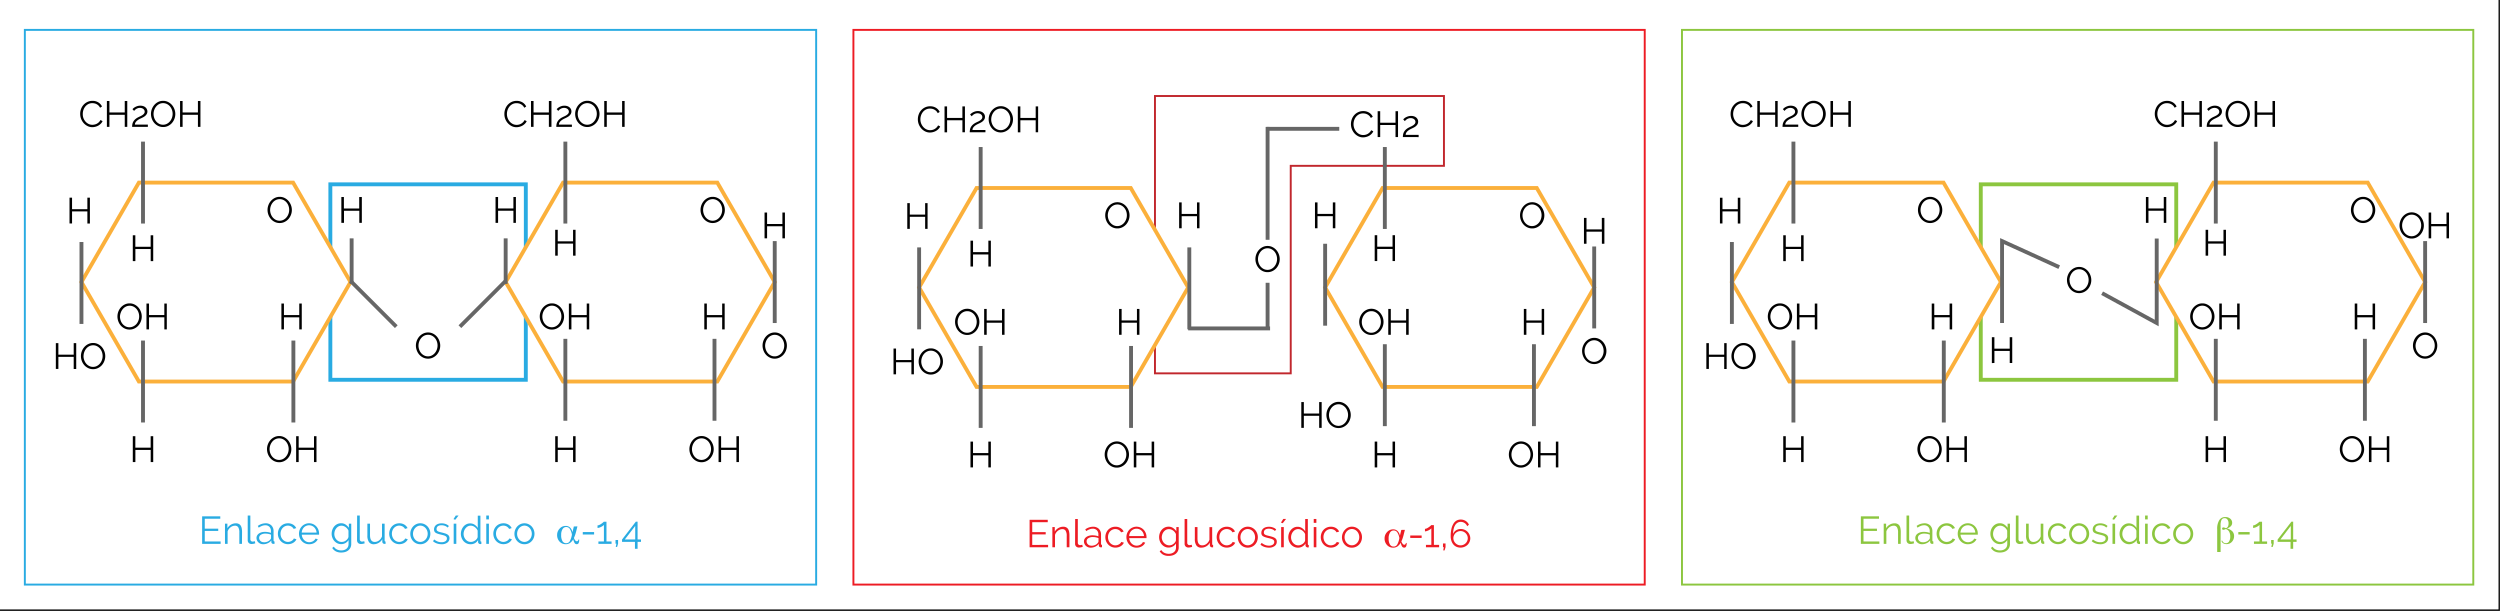 <svg id="Capa_1" data-name="Capa 1" xmlns="http://www.w3.org/2000/svg" viewBox="0 0 1289 315"><rect x="0" y="0" width="1289" height="315" fill="#333333" stroke="none"/><defs><style>.cls-1,.cls-4{fill:#fff;}.cls-1{stroke:#000;stroke-width:0.5px;}.cls-1,.cls-11,.cls-12,.cls-3,.cls-4,.cls-5,.cls-6,.cls-8,.cls-9{stroke-miterlimit:10;}.cls-2{fill:#29abe2;}.cls-11,.cls-12,.cls-3,.cls-5,.cls-6,.cls-8,.cls-9{fill:none;}.cls-3,.cls-6{stroke:#29abe2;}.cls-11,.cls-3,.cls-4,.cls-5{stroke-width:2px;}.cls-4{stroke:#fbb03b;}.cls-5{stroke:#666;}.cls-7{fill:#ed1c24;}.cls-8{stroke:#c1272d;}.cls-9{stroke:#ed1c24;}.cls-10{fill:#8cc63f;}.cls-11,.cls-12{stroke:#8cc63f;}</style></defs><title>p5h3</title><rect class="cls-1" x="-0.5" y="-0.5" width="1289" height="315"/><path class="cls-2" d="M113.76,279.17v1.24h-9.54v-14.2h9.36v1.24h-8v5.12h6.94v1.18h-6.94v5.42Z"/><path class="cls-2" d="M124.76,280.41H123.4v-5.82a5.08,5.08,0,0,0-.55-2.7,1.88,1.88,0,0,0-1.69-.84,3.47,3.47,0,0,0-1.2.22,4,4,0,0,0-1.11.62,4.73,4.73,0,0,0-.91.95,3.73,3.73,0,0,0-.58,1.19v6.38H116V270h1.24v2.36a4.89,4.89,0,0,1,1.83-1.84,5,5,0,0,1,2.59-.7,3.07,3.07,0,0,1,1.46.32,2.49,2.49,0,0,1,1,.9,4.16,4.16,0,0,1,.52,1.42,10,10,0,0,1,.16,1.86Z"/><path class="cls-2" d="M127.72,265.81h1.36V278a1.25,1.25,0,0,0,.32.91,1.19,1.19,0,0,0,.9.33,2.7,2.7,0,0,0,.52-.06,3.5,3.5,0,0,0,.56-.16l.24,1.1a4.44,4.44,0,0,1-.93.26,5.35,5.35,0,0,1-.95.1,2,2,0,0,1-1.48-.53,2,2,0,0,1-.54-1.49Z"/><path class="cls-2" d="M135.72,280.61a3.7,3.7,0,0,1-1.37-.25,3.44,3.44,0,0,1-1.1-.69,3.1,3.1,0,0,1-1-2.3,2.56,2.56,0,0,1,.32-1.26,3,3,0,0,1,.9-1,4.4,4.4,0,0,1,1.38-.65,6.36,6.36,0,0,1,1.76-.23,9.67,9.67,0,0,1,1.62.14,7,7,0,0,1,1.46.4v-.94a3,3,0,0,0-.78-2.19,2.86,2.86,0,0,0-2.16-.81,4.6,4.6,0,0,0-1.64.32,7.86,7.86,0,0,0-1.7.92l-.48-.9a7,7,0,0,1,3.92-1.36,4.2,4.2,0,0,1,3.08,1.1,4.07,4.07,0,0,1,1.12,3v4.7q0,.56.5.56v1.2a3.22,3.22,0,0,1-.52.06,1.17,1.17,0,0,1-.81-.26,1,1,0,0,1-.31-.72l0-.82a4.72,4.72,0,0,1-1.81,1.44A5.58,5.58,0,0,1,135.72,280.61Zm.32-1a4.69,4.69,0,0,0,2-.4,3.19,3.19,0,0,0,1.35-1.06,1.23,1.23,0,0,0,.27-.39,1,1,0,0,0,.09-.39v-1.7a8.36,8.36,0,0,0-1.41-.4,7.87,7.87,0,0,0-1.49-.14,4.14,4.14,0,0,0-2.34.6,1.82,1.82,0,0,0-.9,1.58,2.15,2.15,0,0,0,.19.9,2.28,2.28,0,0,0,.52.73,2.44,2.44,0,0,0,.79.49A2.69,2.69,0,0,0,136,279.57Z"/><path class="cls-2" d="M143.28,275.17a5.69,5.69,0,0,1,.38-2.08,5.2,5.2,0,0,1,1.07-1.71,5,5,0,0,1,1.65-1.15,5.23,5.23,0,0,1,2.12-.42,4.86,4.86,0,0,1,2.58.67,4.31,4.31,0,0,1,1.66,1.81l-1.32.42a3.17,3.17,0,0,0-1.23-1.25,3.62,3.62,0,0,0-3.24-.13,3.82,3.82,0,0,0-1.2.87,4,4,0,0,0-.8,1.31,4.82,4.82,0,0,0,0,3.32,4.23,4.23,0,0,0,.82,1.35,3.88,3.88,0,0,0,1.21.9,3.36,3.36,0,0,0,1.47.33,3.61,3.61,0,0,0,1-.14,3.82,3.82,0,0,0,.91-.39,3.27,3.27,0,0,0,.72-.57,1.87,1.87,0,0,0,.42-.68l1.34.4a3.42,3.42,0,0,1-.64,1,4.39,4.39,0,0,1-1,.82,4.83,4.83,0,0,1-1.26.54,5.36,5.36,0,0,1-1.43.19,5.07,5.07,0,0,1-3.76-1.61,5.47,5.47,0,0,1-1.09-1.73A5.63,5.63,0,0,1,143.28,275.17Z"/><path class="cls-2" d="M159.38,280.61a5,5,0,0,1-2.09-.43,5.11,5.11,0,0,1-1.65-1.18,5.47,5.47,0,0,1-1.09-1.73,5.63,5.63,0,0,1-.39-2.1,5.5,5.5,0,0,1,.39-2.07,5.34,5.34,0,0,1,1.08-1.7,5.14,5.14,0,0,1,1.65-1.16,5.08,5.08,0,0,1,5.8,1.17,5.5,5.5,0,0,1,1.44,3.74v.32a.84.84,0,0,1,0,.22h-8.92a4.4,4.4,0,0,0,.39,1.55,4.23,4.23,0,0,0,.85,1.23,3.79,3.79,0,0,0,1.19.81,3.56,3.56,0,0,0,1.43.29,3.68,3.68,0,0,0,1-.14,4,4,0,0,0,.92-.38,3.41,3.41,0,0,0,.76-.59,2.54,2.54,0,0,0,.52-.77l1.18.32a3.47,3.47,0,0,1-.68,1.05,4.72,4.72,0,0,1-1,.82,5,5,0,0,1-1.28.54A5.54,5.54,0,0,1,159.38,280.61Zm3.84-6a4.18,4.18,0,0,0-1.23-2.72,3.72,3.72,0,0,0-1.18-.78,3.68,3.68,0,0,0-1.43-.28,3.75,3.75,0,0,0-1.44.28,3.69,3.69,0,0,0-1.19.78,3.83,3.83,0,0,0-.82,1.2,4.54,4.54,0,0,0-.37,1.52Z"/><path class="cls-2" d="M175.9,280.55a4.3,4.3,0,0,1-2-.45,5.08,5.08,0,0,1-1.54-1.19,5.42,5.42,0,0,1-1-1.7,5.59,5.59,0,0,1-.36-2,6.16,6.16,0,0,1,.35-2.07,5.34,5.34,0,0,1,1-1.73,4.85,4.85,0,0,1,1.53-1.18,4.39,4.39,0,0,1,2-.44,4,4,0,0,1,2.32.67,6.43,6.43,0,0,1,1.68,1.69V270h1.22v10.46a4.27,4.27,0,0,1-.41,1.91,4.11,4.11,0,0,1-1.1,1.39,4.68,4.68,0,0,1-1.62.84,6.8,6.8,0,0,1-2,.28,5.75,5.75,0,0,1-2.9-.64,5.1,5.1,0,0,1-1.78-1.72l.84-.66a3.75,3.75,0,0,0,1.64,1.47,5.21,5.21,0,0,0,2.2.47,4.87,4.87,0,0,0,1.44-.21,3.54,3.54,0,0,0,1.19-.62,2.93,2.93,0,0,0,.81-1,3.4,3.4,0,0,0,.3-1.47v-2.06a4.34,4.34,0,0,1-1.64,1.58A4.4,4.4,0,0,1,175.9,280.55Zm.38-1.14a3.31,3.31,0,0,0,1.18-.22,4,4,0,0,0,1-.59,3.91,3.91,0,0,0,.79-.83,2.58,2.58,0,0,0,.42-.94v-3.22a4.08,4.08,0,0,0-.6-1,4.16,4.16,0,0,0-.86-.82,4.38,4.38,0,0,0-1-.54,3.37,3.37,0,0,0-2.68.17,3.75,3.75,0,0,0-1.17,1,4.3,4.3,0,0,0-.73,1.36,4.89,4.89,0,0,0-.25,1.54,4.32,4.32,0,0,0,.3,1.6,4.19,4.19,0,0,0,.83,1.33,4,4,0,0,0,1.23.9A3.52,3.52,0,0,0,176.28,279.41Z"/><path class="cls-2" d="M184.14,265.81h1.36V278a1.25,1.25,0,0,0,.32.91,1.2,1.2,0,0,0,.9.33,2.7,2.7,0,0,0,.52-.06,3.48,3.48,0,0,0,.56-.16l.24,1.1a4.43,4.43,0,0,1-.93.26,5.37,5.37,0,0,1-1,.1,2,2,0,0,1-1.48-.53,2,2,0,0,1-.54-1.49Z"/><path class="cls-2" d="M192.78,280.61a2.93,2.93,0,0,1-2.53-1.13,5.68,5.68,0,0,1-.83-3.37V270h1.36v5.88q0,3.54,2.42,3.54a3.58,3.58,0,0,0,1.18-.2,3.69,3.69,0,0,0,1.07-.58,4.69,4.69,0,0,0,.88-.9,4.54,4.54,0,0,0,.63-1.18V270h1.36v8.66q0,.56.48.56v1.2a2.5,2.5,0,0,1-.39,0h-.21a1.09,1.09,0,0,1-.78-.34,1.21,1.21,0,0,1-.3-.86V278a4.86,4.86,0,0,1-1.85,1.89A4.94,4.94,0,0,1,192.78,280.61Z"/><path class="cls-2" d="M200.68,275.17a5.69,5.69,0,0,1,.38-2.08,5.2,5.2,0,0,1,1.07-1.71,5,5,0,0,1,1.65-1.15,5.23,5.23,0,0,1,2.12-.42,4.86,4.86,0,0,1,2.58.67,4.31,4.31,0,0,1,1.66,1.81l-1.32.42a3.17,3.17,0,0,0-1.23-1.25,3.62,3.62,0,0,0-3.24-.13,3.82,3.82,0,0,0-1.2.87,4,4,0,0,0-.8,1.31,4.82,4.82,0,0,0,0,3.32,4.23,4.23,0,0,0,.82,1.35,3.88,3.88,0,0,0,1.21.9,3.36,3.36,0,0,0,1.47.33,3.61,3.61,0,0,0,1-.14,3.82,3.82,0,0,0,.91-.39,3.27,3.27,0,0,0,.72-.57,1.87,1.87,0,0,0,.42-.68l1.34.4a3.42,3.42,0,0,1-.64,1,4.39,4.39,0,0,1-1,.82,4.83,4.83,0,0,1-1.26.54,5.36,5.36,0,0,1-1.43.19,5.07,5.07,0,0,1-3.76-1.61,5.47,5.47,0,0,1-1.09-1.73A5.63,5.63,0,0,1,200.68,275.17Z"/><path class="cls-2" d="M216.72,280.61a4.94,4.94,0,0,1-2.08-.43A5.09,5.09,0,0,1,213,279a5.3,5.3,0,0,1-1.07-1.72,5.64,5.64,0,0,1-.38-2.06,5.58,5.58,0,0,1,.39-2.08,5.46,5.46,0,0,1,1.08-1.72,5.27,5.27,0,0,1,1.63-1.18,4.8,4.8,0,0,1,2.06-.44,4.87,4.87,0,0,1,2.07.44,5.24,5.24,0,0,1,1.64,1.18,5.46,5.46,0,0,1,1.08,1.72,5.56,5.56,0,0,1,.39,2.08,5.66,5.66,0,0,1-.38,2.06,5.32,5.32,0,0,1-1.07,1.72,5.06,5.06,0,0,1-1.64,1.17A5,5,0,0,1,216.72,280.61Zm-3.78-5.36a4.34,4.34,0,0,0,.3,1.63,4.43,4.43,0,0,0,.81,1.32,3.66,3.66,0,0,0,1.2.89,3.44,3.44,0,0,0,1.47.32,3.37,3.37,0,0,0,1.47-.33,3.9,3.9,0,0,0,1.21-.9,4.26,4.26,0,0,0,.82-1.33,4.6,4.6,0,0,0,0-3.27,4.25,4.25,0,0,0-.82-1.34,3.93,3.93,0,0,0-1.21-.9,3.37,3.37,0,0,0-1.47-.33,3.3,3.3,0,0,0-1.46.33,3.88,3.88,0,0,0-1.2.91,4.39,4.39,0,0,0-.82,1.35A4.5,4.5,0,0,0,212.94,275.25Z"/><path class="cls-2" d="M227.64,280.61a7.25,7.25,0,0,1-2.38-.4,5.72,5.72,0,0,1-2-1.16l.62-.92a6.78,6.78,0,0,0,1.79,1.08,5.25,5.25,0,0,0,2,.36,3.52,3.52,0,0,0,2-.51,1.65,1.65,0,0,0,.75-1.45,1.26,1.26,0,0,0-.2-.73,1.74,1.74,0,0,0-.59-.51,4.62,4.62,0,0,0-1-.39q-.59-.17-1.37-.35t-1.56-.44a4.79,4.79,0,0,1-1.09-.5A1.8,1.8,0,0,1,224,274a2.24,2.24,0,0,1-.21-1,3,3,0,0,1,.31-1.38,2.82,2.82,0,0,1,.84-1,3.81,3.81,0,0,1,1.24-.59,5.57,5.57,0,0,1,1.51-.2,5.86,5.86,0,0,1,2.18.39,4.32,4.32,0,0,1,1.58,1l-.66.8a3.66,3.66,0,0,0-1.41-.9,5,5,0,0,0-1.73-.3,4.3,4.3,0,0,0-1,.11,2.4,2.4,0,0,0-.81.35,1.72,1.72,0,0,0-.55.61,1.8,1.8,0,0,0-.2.87,1.44,1.44,0,0,0,.14.68,1.2,1.2,0,0,0,.46.45,3.72,3.72,0,0,0,.81.34q.49.15,1.19.31,1,.24,1.76.48a5.56,5.56,0,0,1,1.27.56,2.21,2.21,0,0,1,.77.78,2.24,2.24,0,0,1,.26,1.12,2.72,2.72,0,0,1-1.1,2.28A4.76,4.76,0,0,1,227.64,280.61Z"/><path class="cls-2" d="M234.72,268l-.9-.34,1.18-1.86h1.44Zm-.8,12.4V270h1.36v10.42Z"/><path class="cls-2" d="M242.56,280.61a4.49,4.49,0,0,1-2-.45A5.08,5.08,0,0,1,239,279a5.46,5.46,0,0,1-1-1.71,5.65,5.65,0,0,1-.37-2,6.06,6.06,0,0,1,.36-2.09,5.59,5.59,0,0,1,1-1.73,4.67,4.67,0,0,1,1.5-1.17,4.25,4.25,0,0,1,1.91-.43,4.08,4.08,0,0,1,2.34.69,5.22,5.22,0,0,1,1.6,1.67v-6.36h1.36v12.84q0,.56.48.56v1.2a2.56,2.56,0,0,1-.48.06,1.24,1.24,0,0,1-.84-.31,1,1,0,0,1-.36-.75v-1a4.55,4.55,0,0,1-1.68,1.62A4.41,4.41,0,0,1,242.56,280.61Zm.3-1.2a3.23,3.23,0,0,0,1.07-.2,4.39,4.39,0,0,0,1.07-.55,3.69,3.69,0,0,0,.85-.82,2.2,2.2,0,0,0,.43-1v-3.22a3.55,3.55,0,0,0-.58-1,4.61,4.61,0,0,0-.87-.83,4.09,4.09,0,0,0-1-.56,3.27,3.27,0,0,0-1.1-.2,3.2,3.2,0,0,0-1.52.36,3.85,3.85,0,0,0-1.17,1,4.27,4.27,0,0,0-.75,1.35,4.8,4.8,0,0,0-.26,1.56,4.37,4.37,0,0,0,1.12,2.93,4,4,0,0,0,1.23.91A3.5,3.5,0,0,0,242.86,279.41Z"/><path class="cls-2" d="M250.72,267.81v-2h1.36v2Zm0,12.6V270h1.36v10.42Z"/><path class="cls-2" d="M254.36,275.17a5.71,5.71,0,0,1,.38-2.08,5.21,5.21,0,0,1,1.07-1.71,5,5,0,0,1,1.65-1.15,5.23,5.23,0,0,1,2.12-.42,4.86,4.86,0,0,1,2.58.67,4.3,4.3,0,0,1,1.66,1.81l-1.32.42a3.17,3.17,0,0,0-1.23-1.25,3.63,3.63,0,0,0-3.24-.13,3.82,3.82,0,0,0-1.2.87,4,4,0,0,0-.8,1.31,4.82,4.82,0,0,0,0,3.32,4.23,4.23,0,0,0,.82,1.35,3.89,3.89,0,0,0,1.21.9,3.37,3.37,0,0,0,1.47.33,3.61,3.61,0,0,0,1-.14,3.84,3.84,0,0,0,.91-.39,3.26,3.26,0,0,0,.72-.57,1.86,1.86,0,0,0,.42-.68l1.34.4a3.41,3.41,0,0,1-.64,1,4.39,4.39,0,0,1-1,.82,4.83,4.83,0,0,1-1.26.54,5.35,5.35,0,0,1-1.43.19,5.07,5.07,0,0,1-3.76-1.61,5.49,5.49,0,0,1-1.09-1.73A5.63,5.63,0,0,1,254.36,275.17Z"/><path class="cls-2" d="M270.4,280.61a4.93,4.93,0,0,1-2.08-.43,5.09,5.09,0,0,1-1.63-1.17,5.3,5.3,0,0,1-1.07-1.72,5.66,5.66,0,0,1-.38-2.06,5.58,5.58,0,0,1,.39-2.08,5.48,5.48,0,0,1,1.08-1.72,5.27,5.27,0,0,1,1.63-1.18,4.81,4.81,0,0,1,2.06-.44,4.87,4.87,0,0,1,2.07.44,5.24,5.24,0,0,1,1.64,1.18,5.46,5.46,0,0,1,1.08,1.72,5.58,5.58,0,0,1,.39,2.08,5.66,5.66,0,0,1-.38,2.06,5.32,5.32,0,0,1-1.07,1.72,5.06,5.06,0,0,1-1.64,1.17A5,5,0,0,1,270.4,280.61Zm-3.78-5.36a4.34,4.34,0,0,0,.3,1.63,4.43,4.43,0,0,0,.81,1.32,3.65,3.65,0,0,0,1.2.89,3.44,3.44,0,0,0,1.47.32,3.37,3.37,0,0,0,1.47-.33,3.89,3.89,0,0,0,1.21-.9,4.28,4.28,0,0,0,.82-1.33,4.61,4.61,0,0,0,0-3.27,4.27,4.27,0,0,0-.82-1.34,3.92,3.92,0,0,0-1.21-.9,3.37,3.37,0,0,0-1.47-.33,3.3,3.3,0,0,0-1.46.33,3.87,3.87,0,0,0-1.2.91,4.39,4.39,0,0,0-.82,1.35A4.5,4.5,0,0,0,266.62,275.25Z"/><path class="cls-2" d="M297.72,271.42l-.76,3q-.21.78-.47,1.52t-.58,1.42a4.35,4.35,0,0,0,.71,1.3,1.08,1.08,0,0,0,.81.43.69.69,0,0,0,.54-.25,1.24,1.24,0,0,0,.28-.67h.38v.21a3.42,3.42,0,0,1-.31,1.66,1,1,0,0,1-.95.54,1.25,1.25,0,0,1-1.06-.53,6.12,6.12,0,0,1-.75-2,5.73,5.73,0,0,1-1.71,1.94,3.89,3.89,0,0,1-2.17.6,4.16,4.16,0,0,1-3.17-1.35,4.81,4.81,0,0,1-1.26-3.42,4.64,4.64,0,0,1,1.3-3.26,4.06,4.06,0,0,1,3.08-1.4,3.22,3.22,0,0,1,2.28.82,4.62,4.62,0,0,1,1.25,2.46l.71-3Zm-2.84,4.21a7.64,7.64,0,0,0-1.13-3,2.17,2.17,0,0,0-1.81-.9,2.15,2.15,0,0,0-1.9,1.1,5.52,5.52,0,0,0-.7,3A6,6,0,0,0,290,279a2.12,2.12,0,0,0,1.92,1.08,2.07,2.07,0,0,0,1.8-.94A10.12,10.12,0,0,0,294.88,275.63Z"/><path class="cls-2" d="M300.48,275.59v-1.26h5.84v1.26Z"/><path class="cls-2" d="M315.32,279.17v1.24h-6.78v-1.24h2.84v-8.56a2.19,2.19,0,0,1-.55.52,6.59,6.59,0,0,1-.86.52,6.43,6.43,0,0,1-1,.4,2.92,2.92,0,0,1-.88.16v-1.32a2.38,2.38,0,0,0,1-.26,7.29,7.29,0,0,0,1-.6,9.32,9.32,0,0,0,.83-.64,1.73,1.73,0,0,0,.38-.4h1.4v10.18Z"/><path class="cls-2" d="M317.48,282l.34-1.68h-.46v-1.9h1.32v1.9l-.5,1.68Z"/><path class="cls-2" d="M327.38,282.95v-3.56h-6.66v-1.2l7.1-9.2h.92v9.16h1.76v1.24h-1.76v3.56Zm-5.22-4.8h5.36v-7Z"/><rect class="cls-3" x="170.33" y="95.04" width="100.78" height="100.78"/><polygon class="cls-4" points="151.12 94.14 180.73 145.43 151.12 196.72 71.61 196.72 42 145.43 71.61 94.14 151.12 94.14"/><polygon class="cls-4" points="369.84 94.14 399.45 145.43 369.84 196.72 290.33 196.72 260.72 145.43 290.33 94.14 369.84 94.14"/><path d="M41.34,58.65a7.11,7.11,0,0,1,.42-2.39A6.63,6.63,0,0,1,43,54.13a6.31,6.31,0,0,1,2-1.53A5.92,5.92,0,0,1,47.67,52a5.57,5.57,0,0,1,3.05.81,4.91,4.91,0,0,1,1.87,2.1l-1,.64a4,4,0,0,0-.78-1.11,4.32,4.32,0,0,0-1-.73,4.17,4.17,0,0,0-1.09-.4,5.24,5.24,0,0,0-1.11-.12,4.46,4.46,0,0,0-2.12.49A4.9,4.9,0,0,0,43.93,55,5.56,5.56,0,0,0,43,56.73a6.45,6.45,0,0,0-.32,2A5.92,5.92,0,0,0,43,60.85a6,6,0,0,0,1.05,1.79,5.05,5.05,0,0,0,1.58,1.24,4.33,4.33,0,0,0,2,.46,5,5,0,0,0,1.16-.14A4.45,4.45,0,0,0,50,63.75,4.81,4.81,0,0,0,51,63a4,4,0,0,0,.79-1.12l1.09.56a4.08,4.08,0,0,1-.9,1.32,5.92,5.92,0,0,1-1.3,1,6.45,6.45,0,0,1-1.51.6,6.24,6.24,0,0,1-1.57.21,5.32,5.32,0,0,1-2.52-.6,6.6,6.6,0,0,1-2-1.57,7.27,7.27,0,0,1-1.29-2.2A7.1,7.1,0,0,1,41.34,58.65Z"/><path d="M65.62,52.08V65.41h-1.3V59.18h-7.9v6.23H55.11V52.08h1.31V58h7.9V52.08Z"/><path d="M68.12,65.41a7.59,7.59,0,0,1,.11-1.29,4.49,4.49,0,0,1,.44-1.29,4.78,4.78,0,0,1,.94-1.23,6.89,6.89,0,0,1,1.62-1.12q.54-.28,1.14-.55a7.5,7.5,0,0,0,1.09-.61,3.43,3.43,0,0,0,.82-.76,1.6,1.6,0,0,0,.32-1,1.67,1.67,0,0,0-.16-.7,1.84,1.84,0,0,0-.47-.62,2.41,2.41,0,0,0-.77-.44,3.12,3.12,0,0,0-1.08-.17,3.22,3.22,0,0,0-1.11.18,4.05,4.05,0,0,0-.85.42,3.79,3.79,0,0,0-.63.52c-.18.18-.31.33-.39.44l-.84-.92.43-.41a4.6,4.6,0,0,1,.84-.6,6.62,6.62,0,0,1,1.21-.54,4.85,4.85,0,0,1,1.56-.23,4.69,4.69,0,0,1,1.54.23,3.4,3.4,0,0,1,1.14.65,2.81,2.81,0,0,1,.71.95A2.67,2.67,0,0,1,76,57.45a2.55,2.55,0,0,1-.34,1.33,3.79,3.79,0,0,1-.84,1,5.84,5.84,0,0,1-1.06.7q-.56.29-1,.5a12.22,12.22,0,0,0-1.17.59,6.32,6.32,0,0,0-1,.72,3.66,3.66,0,0,0-.74.88,2.09,2.09,0,0,0-.29,1.09h6.68v1.16Z"/><path d="M84.11,65.5a5.65,5.65,0,0,1-2.54-.57,6.32,6.32,0,0,1-2-1.52,6.92,6.92,0,0,1-1.28-2.17,7.15,7.15,0,0,1-.45-2.5,6.92,6.92,0,0,1,.48-2.55A7,7,0,0,1,79.66,54a6.4,6.4,0,0,1,2-1.49A5.61,5.61,0,0,1,84.13,52a5.49,5.49,0,0,1,2.54.59,6.38,6.38,0,0,1,2,1.55,7.15,7.15,0,0,1,1.27,2.17,7,7,0,0,1,.45,2.47,6.94,6.94,0,0,1-.48,2.55,7,7,0,0,1-1.31,2.15,6.37,6.37,0,0,1-2,1.48A5.62,5.62,0,0,1,84.11,65.5Zm-4.94-6.76a6.2,6.2,0,0,0,.36,2.09,5.67,5.67,0,0,0,1,1.78,5,5,0,0,0,1.56,1.24,4.35,4.35,0,0,0,2,.46,4.3,4.3,0,0,0,2-.49,5,5,0,0,0,1.56-1.28,5.92,5.92,0,0,0,1-1.78,6.13,6.13,0,0,0,0-4.12,5.74,5.74,0,0,0-1-1.77,5.06,5.06,0,0,0-1.56-1.23,4.57,4.57,0,0,0-4,0,4.87,4.87,0,0,0-1.56,1.27,5.89,5.89,0,0,0-1,1.78A6.11,6.11,0,0,0,79.17,58.75Z"/><path d="M103.35,52.08V65.41h-1.3V59.18h-7.9v6.23H92.84V52.08h1.31V58h7.9V52.08Z"/><path d="M260.06,58.65a7.11,7.11,0,0,1,.42-2.39,6.63,6.63,0,0,1,1.23-2.13,6.31,6.31,0,0,1,2-1.53,5.92,5.92,0,0,1,2.68-.59,5.57,5.57,0,0,1,3.05.81,4.91,4.91,0,0,1,1.87,2.1l-1,.64a4,4,0,0,0-.78-1.11,4.32,4.32,0,0,0-1-.73,4.17,4.17,0,0,0-1.09-.4,5.24,5.24,0,0,0-1.11-.12,4.46,4.46,0,0,0-2.12.49A4.9,4.9,0,0,0,262.64,55a5.56,5.56,0,0,0-.95,1.77,6.45,6.45,0,0,0-.32,2,5.92,5.92,0,0,0,.38,2.12,6,6,0,0,0,1.05,1.79,5.05,5.05,0,0,0,1.58,1.24,4.33,4.33,0,0,0,2,.46,5,5,0,0,0,1.16-.14,4.45,4.45,0,0,0,1.14-.45,4.81,4.81,0,0,0,1-.77,4,4,0,0,0,.79-1.12l1.09.56a4.08,4.08,0,0,1-.9,1.32,5.92,5.92,0,0,1-1.3,1,6.45,6.45,0,0,1-1.51.6,6.24,6.24,0,0,1-1.57.21,5.32,5.32,0,0,1-2.52-.6,6.6,6.6,0,0,1-2-1.57,7.27,7.27,0,0,1-1.29-2.2A7.1,7.1,0,0,1,260.06,58.65Z"/><path d="M284.33,52.08V65.41H283V59.18h-7.9v6.23h-1.31V52.08h1.31V58H283V52.08Z"/><path d="M286.83,65.41a7.59,7.59,0,0,1,.11-1.29,4.49,4.49,0,0,1,.44-1.29,4.78,4.78,0,0,1,.94-1.23,6.89,6.89,0,0,1,1.62-1.12q.54-.28,1.14-.55a7.5,7.5,0,0,0,1.09-.61,3.43,3.43,0,0,0,.82-.76,1.6,1.6,0,0,0,.32-1,1.67,1.67,0,0,0-.16-.7,1.84,1.84,0,0,0-.47-.62,2.41,2.41,0,0,0-.77-.44,3.12,3.12,0,0,0-1.08-.17,3.22,3.22,0,0,0-1.11.18,4.05,4.05,0,0,0-.85.42,3.79,3.79,0,0,0-.63.52c-.18.18-.31.33-.39.44l-.84-.92.43-.41a4.6,4.6,0,0,1,.84-.6,6.62,6.62,0,0,1,1.21-.54A4.85,4.85,0,0,1,291,54.5a4.69,4.69,0,0,1,1.54.23,3.4,3.4,0,0,1,1.14.65,2.81,2.81,0,0,1,.71.95,2.67,2.67,0,0,1,.24,1.12,2.55,2.55,0,0,1-.34,1.33,3.79,3.79,0,0,1-.84,1,5.84,5.84,0,0,1-1.06.7q-.56.29-1,.5a12.22,12.22,0,0,0-1.17.59,6.32,6.32,0,0,0-1,.72,3.66,3.66,0,0,0-.74.88,2.09,2.09,0,0,0-.29,1.09h6.68v1.16Z"/><path d="M302.82,65.5a5.65,5.65,0,0,1-2.54-.57,6.32,6.32,0,0,1-2-1.52A6.92,6.92,0,0,1,297,61.24a7.15,7.15,0,0,1-.45-2.5,6.92,6.92,0,0,1,.48-2.55A7,7,0,0,1,298.37,54a6.4,6.4,0,0,1,2-1.49,5.61,5.61,0,0,1,2.48-.55,5.49,5.49,0,0,1,2.54.59,6.38,6.38,0,0,1,2,1.55,7.15,7.15,0,0,1,1.27,2.17,7,7,0,0,1,.45,2.47,6.94,6.94,0,0,1-.48,2.55,7,7,0,0,1-1.31,2.15,6.37,6.37,0,0,1-2,1.48A5.62,5.62,0,0,1,302.82,65.5Zm-4.94-6.76a6.2,6.2,0,0,0,.36,2.09,5.67,5.67,0,0,0,1,1.78,5,5,0,0,0,1.56,1.24,4.35,4.35,0,0,0,2,.46,4.3,4.3,0,0,0,2-.49,5,5,0,0,0,1.56-1.28,5.92,5.92,0,0,0,1-1.78,6.13,6.13,0,0,0,0-4.12,5.74,5.74,0,0,0-1-1.77,5.06,5.06,0,0,0-1.56-1.23,4.57,4.57,0,0,0-4,0,4.87,4.87,0,0,0-1.56,1.27,5.89,5.89,0,0,0-1,1.78A6.11,6.11,0,0,0,297.88,58.75Z"/><path d="M322.06,52.08V65.41h-1.3V59.18h-7.9v6.23h-1.31V52.08h1.31V58h7.9V52.08Z"/><path d="M46.35,101.93v13.33h-1.3V109h-7.9v6.23H35.84V101.93h1.31v5.93h7.9v-5.93Z"/><path d="M79,224.9v13.33h-1.3V232h-7.9v6.23H68.47V224.9h1.31v5.93h7.9V224.9Z"/><path d="M79,121.31v13.33h-1.3V128.4h-7.9v6.23H68.47V121.31h1.31v5.93h7.9v-5.93Z"/><path d="M155.59,156.51v13.33h-1.29V163.6h-7.9v6.23h-1.31V156.51h1.31v5.93h7.9v-5.93Z"/><path d="M373.64,156.51v13.33h-1.29V163.6h-7.9v6.23h-1.31V156.51h1.31v5.93h7.9v-5.93Z"/><path d="M404.71,109.57V122.9h-1.3v-6.23h-7.9v6.23h-1.31V109.57h1.31v5.93h7.9v-5.93Z"/><path d="M186.56,101.58V114.9h-1.3v-6.23h-7.9v6.23H176V101.58h1.31v5.93h7.9v-5.93Z"/><path d="M266,101.57V114.9h-1.29v-6.23h-7.9v6.23h-1.31V101.57h1.31v5.93h7.9v-5.93Z"/><path d="M39.3,176.93v13.33H38V184h-7.9v6.23H28.79V176.93h1.31v5.93H38v-5.93Z"/><path d="M48,190.35a5.65,5.65,0,0,1-2.54-.57,6.33,6.33,0,0,1-2-1.52,6.91,6.91,0,0,1-1.28-2.17,7.14,7.14,0,0,1-.45-2.5,6.93,6.93,0,0,1,.48-2.55,7,7,0,0,1,1.32-2.16,6.41,6.41,0,0,1,2-1.49,5.61,5.61,0,0,1,2.48-.55,5.5,5.5,0,0,1,2.54.59,6.4,6.4,0,0,1,2,1.55,7.16,7.16,0,0,1,1.27,2.17,7,7,0,0,1,.45,2.47,6.94,6.94,0,0,1-.48,2.55,7,7,0,0,1-1.31,2.15,6.35,6.35,0,0,1-2,1.48A5.62,5.62,0,0,1,48,190.35Zm-4.94-6.76a6.2,6.2,0,0,0,.36,2.09,5.66,5.66,0,0,0,1,1.78A5,5,0,0,0,46,188.71a4.35,4.35,0,0,0,2,.46,4.29,4.29,0,0,0,2-.49,5,5,0,0,0,1.56-1.28,5.91,5.91,0,0,0,1-1.78,6.14,6.14,0,0,0,0-4.12,5.75,5.75,0,0,0-1-1.77A5.06,5.06,0,0,0,50,178.49a4.31,4.31,0,0,0-2-.46,4.37,4.37,0,0,0-2,.48,4.89,4.89,0,0,0-1.56,1.27,5.89,5.89,0,0,0-1,1.78A6.12,6.12,0,0,0,43.08,183.59Z"/><path d="M66.79,169.93a5.64,5.64,0,0,1-2.54-.57,6.33,6.33,0,0,1-2-1.52A6.89,6.89,0,0,1,61,165.67a7.15,7.15,0,0,1-.45-2.5,7,7,0,0,1,.48-2.55,7,7,0,0,1,1.32-2.16,6.41,6.41,0,0,1,2-1.49,5.62,5.62,0,0,1,2.48-.55,5.51,5.51,0,0,1,2.54.59,6.4,6.4,0,0,1,2,1.55,7.16,7.16,0,0,1,1.27,2.17,7,7,0,0,1,.45,2.47,6.92,6.92,0,0,1-.48,2.55,7,7,0,0,1-1.31,2.15,6.34,6.34,0,0,1-2,1.48A5.62,5.62,0,0,1,66.79,169.93Zm-4.94-6.76a6.2,6.2,0,0,0,.36,2.09,5.66,5.66,0,0,0,1,1.78,5,5,0,0,0,1.56,1.24,4.35,4.35,0,0,0,2,.46,4.29,4.29,0,0,0,2-.49A5,5,0,0,0,70.4,167a5.91,5.91,0,0,0,1-1.78,6.13,6.13,0,0,0,0-4.12,5.73,5.73,0,0,0-1-1.77,5.06,5.06,0,0,0-1.56-1.23,4.32,4.32,0,0,0-2-.46,4.38,4.38,0,0,0-2,.48,4.87,4.87,0,0,0-1.56,1.27,5.89,5.89,0,0,0-1,1.78A6.12,6.12,0,0,0,61.86,163.17Z"/><path d="M86,156.51v13.33H84.74V163.6h-7.9v6.23H75.52V156.51h1.31v5.93h7.9v-5.93Z"/><path d="M296.76,118.49v13.33h-1.29v-6.23h-7.9v6.23h-1.31V118.49h1.31v5.93h7.9v-5.93Z"/><path d="M284.57,169.93a5.64,5.64,0,0,1-2.54-.57,6.33,6.33,0,0,1-2-1.52,6.89,6.89,0,0,1-1.28-2.17,7.15,7.15,0,0,1-.45-2.5,7,7,0,0,1,.48-2.55,7,7,0,0,1,1.32-2.16,6.41,6.41,0,0,1,2-1.49,5.62,5.62,0,0,1,2.48-.55,5.51,5.51,0,0,1,2.54.59,6.4,6.4,0,0,1,2,1.55,7.16,7.16,0,0,1,1.27,2.17,7,7,0,0,1,.45,2.47,6.92,6.92,0,0,1-.48,2.55,7,7,0,0,1-1.31,2.15,6.34,6.34,0,0,1-2,1.48A5.62,5.62,0,0,1,284.57,169.93Zm-4.94-6.76a6.2,6.2,0,0,0,.36,2.09,5.66,5.66,0,0,0,1,1.78,5,5,0,0,0,1.56,1.24,4.35,4.35,0,0,0,2,.46,4.29,4.29,0,0,0,2-.49,5,5,0,0,0,1.56-1.28,5.91,5.91,0,0,0,1-1.78,6.13,6.13,0,0,0,0-4.12,5.73,5.73,0,0,0-1-1.77,5.06,5.06,0,0,0-1.56-1.23,4.32,4.32,0,0,0-2-.46,4.38,4.38,0,0,0-2,.48,4.87,4.87,0,0,0-1.56,1.27,5.89,5.89,0,0,0-1,1.78A6.12,6.12,0,0,0,279.63,163.17Z"/><path d="M303.81,156.51v13.33h-1.29V163.6h-7.9v6.23h-1.31V156.51h1.31v5.93h7.9v-5.93Z"/><path d="M143.94,238.33a5.64,5.64,0,0,1-2.54-.57,6.33,6.33,0,0,1-2-1.52,6.89,6.89,0,0,1-1.28-2.17,7.15,7.15,0,0,1-.45-2.5,7,7,0,0,1,.48-2.55,7,7,0,0,1,1.32-2.16,6.41,6.41,0,0,1,2-1.49,5.62,5.62,0,0,1,2.48-.55,5.51,5.51,0,0,1,2.54.59,6.4,6.4,0,0,1,2,1.55,7.16,7.16,0,0,1,1.27,2.17,7,7,0,0,1,.45,2.47,6.92,6.92,0,0,1-.48,2.55,7,7,0,0,1-1.31,2.15,6.34,6.34,0,0,1-2,1.48A5.62,5.62,0,0,1,143.94,238.33ZM139,231.57a6.2,6.2,0,0,0,.36,2.09,5.66,5.66,0,0,0,1,1.78,5,5,0,0,0,1.56,1.24,4.35,4.35,0,0,0,2,.46,4.29,4.29,0,0,0,2-.49,5,5,0,0,0,1.56-1.28,5.91,5.91,0,0,0,1-1.78,6.13,6.13,0,0,0,0-4.12,5.73,5.73,0,0,0-1-1.77,5.06,5.06,0,0,0-1.56-1.23,4.32,4.32,0,0,0-2-.46,4.38,4.38,0,0,0-2,.48,4.87,4.87,0,0,0-1.56,1.27,5.89,5.89,0,0,0-1,1.78A6.12,6.12,0,0,0,139,231.57Z"/><path d="M163.18,224.9v13.33h-1.29V232H154v6.23h-1.31V224.9H154v5.93h7.9V224.9Z"/><path d="M296.77,224.9v13.33h-1.29V232h-7.9v6.23h-1.31V224.9h1.31v5.93h7.9V224.9Z"/><path d="M361.72,238.33a5.65,5.65,0,0,1-2.54-.57,6.33,6.33,0,0,1-2-1.52,6.91,6.91,0,0,1-1.28-2.17,7.14,7.14,0,0,1-.45-2.5,6.93,6.93,0,0,1,.48-2.55,7,7,0,0,1,1.32-2.16,6.41,6.41,0,0,1,2-1.49,5.61,5.61,0,0,1,2.48-.55,5.5,5.5,0,0,1,2.54.59,6.4,6.4,0,0,1,2,1.55,7.16,7.16,0,0,1,1.27,2.17,7,7,0,0,1,.45,2.47,6.94,6.94,0,0,1-.48,2.55,7,7,0,0,1-1.31,2.15,6.35,6.35,0,0,1-2,1.48A5.62,5.62,0,0,1,361.72,238.33Zm-4.94-6.76a6.2,6.2,0,0,0,.36,2.09,5.66,5.66,0,0,0,1,1.78,5,5,0,0,0,1.56,1.24,4.35,4.35,0,0,0,2,.46,4.29,4.29,0,0,0,2-.49,5,5,0,0,0,1.56-1.28,5.91,5.91,0,0,0,1-1.78,6.14,6.14,0,0,0,0-4.12,5.75,5.75,0,0,0-1-1.77,5.06,5.06,0,0,0-1.56-1.23,4.31,4.31,0,0,0-2-.46,4.37,4.37,0,0,0-2,.48,4.89,4.89,0,0,0-1.56,1.27,5.89,5.89,0,0,0-1,1.78A6.12,6.12,0,0,0,356.78,231.57Z"/><path d="M381,224.9v13.33h-1.3V232h-7.9v6.23h-1.31V224.9h1.31v5.93h7.9V224.9Z"/><path d="M220.71,184.93a5.65,5.65,0,0,1-2.54-.57,6.33,6.33,0,0,1-2-1.52,6.91,6.91,0,0,1-1.28-2.17,7.14,7.14,0,0,1-.45-2.5,6.93,6.93,0,0,1,.48-2.55,7,7,0,0,1,1.32-2.16,6.41,6.41,0,0,1,2-1.49,5.61,5.61,0,0,1,2.48-.55,5.5,5.5,0,0,1,2.54.59,6.4,6.4,0,0,1,2,1.55,7.16,7.16,0,0,1,1.27,2.17,7,7,0,0,1,.45,2.47,6.94,6.94,0,0,1-.48,2.55,7,7,0,0,1-1.31,2.15,6.35,6.35,0,0,1-2,1.48A5.62,5.62,0,0,1,220.71,184.93Zm-4.94-6.76a6.2,6.2,0,0,0,.36,2.09,5.66,5.66,0,0,0,1,1.78,5,5,0,0,0,1.56,1.24,4.35,4.35,0,0,0,2,.46,4.29,4.29,0,0,0,2-.49,5,5,0,0,0,1.56-1.28,5.91,5.91,0,0,0,1-1.78,6.14,6.14,0,0,0,0-4.12,5.75,5.75,0,0,0-1-1.77,5.06,5.06,0,0,0-1.56-1.23,4.31,4.31,0,0,0-2-.46,4.37,4.37,0,0,0-2,.48,4.89,4.89,0,0,0-1.56,1.27,5.89,5.89,0,0,0-1,1.78A6.12,6.12,0,0,0,215.78,178.17Z"/><path d="M144.21,115a5.65,5.65,0,0,1-2.54-.57,6.33,6.33,0,0,1-2-1.52,6.91,6.91,0,0,1-1.28-2.17,7.14,7.14,0,0,1-.45-2.5,6.93,6.93,0,0,1,.48-2.55,7,7,0,0,1,1.32-2.16,6.41,6.41,0,0,1,2-1.49,5.61,5.61,0,0,1,2.48-.55,5.5,5.5,0,0,1,2.54.59,6.4,6.4,0,0,1,2,1.55,7.16,7.16,0,0,1,1.27,2.17,7,7,0,0,1,.45,2.47,6.94,6.94,0,0,1-.48,2.55,7,7,0,0,1-1.31,2.15,6.35,6.35,0,0,1-2,1.48A5.62,5.62,0,0,1,144.21,115Zm-4.94-6.76a6.2,6.2,0,0,0,.36,2.09,5.66,5.66,0,0,0,1,1.78,5,5,0,0,0,1.56,1.24,4.35,4.35,0,0,0,2,.46,4.29,4.29,0,0,0,2-.49,5,5,0,0,0,1.56-1.28,5.91,5.91,0,0,0,1-1.78,6.14,6.14,0,0,0,0-4.12,5.75,5.75,0,0,0-1-1.77,5.06,5.06,0,0,0-1.56-1.23,4.31,4.31,0,0,0-2-.46,4.37,4.37,0,0,0-2,.48,4.89,4.89,0,0,0-1.56,1.27,5.89,5.89,0,0,0-1,1.78A6.12,6.12,0,0,0,139.28,108.24Z"/><path d="M367.46,115a5.64,5.64,0,0,1-2.54-.57,6.33,6.33,0,0,1-2-1.52,6.89,6.89,0,0,1-1.28-2.17,7.15,7.15,0,0,1-.45-2.5,7,7,0,0,1,.48-2.55,7,7,0,0,1,1.32-2.16,6.41,6.41,0,0,1,2-1.49,5.62,5.62,0,0,1,2.48-.55,5.51,5.51,0,0,1,2.54.59,6.4,6.4,0,0,1,2,1.55,7.16,7.16,0,0,1,1.27,2.17,7,7,0,0,1,.45,2.47,6.92,6.92,0,0,1-.48,2.55,7,7,0,0,1-1.31,2.15,6.34,6.34,0,0,1-2,1.48A5.62,5.62,0,0,1,367.46,115Zm-4.94-6.76a6.2,6.2,0,0,0,.36,2.09,5.66,5.66,0,0,0,1,1.78,5,5,0,0,0,1.56,1.24,4.35,4.35,0,0,0,2,.46,4.29,4.29,0,0,0,2-.49,5,5,0,0,0,1.56-1.28,5.91,5.91,0,0,0,1-1.78,6.13,6.13,0,0,0,0-4.12,5.73,5.73,0,0,0-1-1.77,5.06,5.06,0,0,0-1.56-1.23,4.32,4.32,0,0,0-2-.46,4.38,4.38,0,0,0-2,.48,4.87,4.87,0,0,0-1.56,1.27,5.89,5.89,0,0,0-1,1.78A6.12,6.12,0,0,0,362.52,108.24Z"/><path d="M399.44,184.93a5.64,5.64,0,0,1-2.54-.57,6.33,6.33,0,0,1-2-1.52,6.89,6.89,0,0,1-1.28-2.17,7.15,7.15,0,0,1-.45-2.5,7,7,0,0,1,.48-2.55,7,7,0,0,1,1.32-2.16,6.41,6.41,0,0,1,2-1.49,5.62,5.62,0,0,1,2.48-.55A5.51,5.51,0,0,1,402,172a6.4,6.4,0,0,1,2,1.55,7.16,7.16,0,0,1,1.27,2.17,7,7,0,0,1,.45,2.47,6.92,6.92,0,0,1-.48,2.55,7,7,0,0,1-1.31,2.15,6.34,6.34,0,0,1-2,1.48A5.62,5.62,0,0,1,399.44,184.93Zm-4.94-6.76a6.2,6.2,0,0,0,.36,2.09,5.66,5.66,0,0,0,1,1.78,5,5,0,0,0,1.56,1.24,4.35,4.35,0,0,0,2,.46,4.29,4.29,0,0,0,2-.49A5,5,0,0,0,403,182a5.91,5.91,0,0,0,1-1.78,6.13,6.13,0,0,0,0-4.12,5.73,5.73,0,0,0-1-1.77,5.06,5.06,0,0,0-1.56-1.23,4.32,4.32,0,0,0-2-.46,4.38,4.38,0,0,0-2,.48,4.87,4.87,0,0,0-1.56,1.27,5.89,5.89,0,0,0-1,1.78A6.12,6.12,0,0,0,394.5,178.17Z"/><line class="cls-5" x1="42" y1="124.78" x2="42" y2="167.02"/><line class="cls-5" x1="73.73" y1="73.02" x2="73.73" y2="115.26"/><line class="cls-5" x1="151.27" y1="175.59" x2="151.27" y2="217.83"/><line class="cls-5" x1="291.5" y1="73.02" x2="291.5" y2="115.26"/><line class="cls-5" x1="399.45" y1="124.31" x2="399.45" y2="166.55"/><line class="cls-5" x1="260.72" y1="122.9" x2="260.72" y2="146.37"/><line class="cls-5" x1="181.3" y1="122.9" x2="181.3" y2="146.37"/><line class="cls-5" x1="368.39" y1="174.7" x2="368.39" y2="216.94"/><line class="cls-5" x1="291.5" y1="174.7" x2="291.5" y2="216.94"/><line class="cls-5" x1="180.73" y1="144.84" x2="204.32" y2="168.43"/><line class="cls-5" x1="260.72" y1="144.84" x2="237.13" y2="168.43"/><line class="cls-5" x1="73.73" y1="175.59" x2="73.73" y2="217.83"/><rect class="cls-6" x="12.81" y="15.41" width="408" height="286"/><path class="cls-7" d="M540.4,280.94v1.24h-9.54V268h9.36v1.24h-8v5.12h6.94v1.18h-6.94v5.42Z"/><path class="cls-7" d="M551.4,282.18H550v-5.82a5.07,5.07,0,0,0-.55-2.7,1.88,1.88,0,0,0-1.69-.84,3.47,3.47,0,0,0-1.2.22,4,4,0,0,0-1.11.62,4.75,4.75,0,0,0-.91.95,3.73,3.73,0,0,0-.58,1.19v6.38h-1.36V271.76h1.24v2.36a4.89,4.89,0,0,1,1.83-1.84,5,5,0,0,1,2.59-.7,3.08,3.08,0,0,1,1.46.32,2.5,2.5,0,0,1,1,.9,4.16,4.16,0,0,1,.52,1.42,10,10,0,0,1,.16,1.86Z"/><path class="cls-7" d="M554.36,267.58h1.36v12.24a1.25,1.25,0,0,0,.32.91,1.2,1.2,0,0,0,.9.33,2.7,2.7,0,0,0,.52-.06,3.48,3.48,0,0,0,.56-.16l.24,1.1a4.43,4.43,0,0,1-.93.26,5.37,5.37,0,0,1-1,.1,2,2,0,0,1-1.48-.53,2,2,0,0,1-.54-1.49Z"/><path class="cls-7" d="M562.36,282.38a3.69,3.69,0,0,1-1.37-.25,3.46,3.46,0,0,1-1.1-.69,3.11,3.11,0,0,1-1-2.3,2.57,2.57,0,0,1,.32-1.26,3.06,3.06,0,0,1,.9-1,4.4,4.4,0,0,1,1.38-.65,6.35,6.35,0,0,1,1.76-.23,9.67,9.67,0,0,1,1.62.14,7,7,0,0,1,1.46.4v-.94a3,3,0,0,0-.78-2.19,2.86,2.86,0,0,0-2.16-.81,4.6,4.6,0,0,0-1.64.32,7.88,7.88,0,0,0-1.7.92l-.48-.9a7,7,0,0,1,3.92-1.36,4.21,4.21,0,0,1,3.08,1.1,4.07,4.07,0,0,1,1.12,3v4.7c0,.37.17.56.5.56v1.2a3.24,3.24,0,0,1-.52.06,1.17,1.17,0,0,1-.81-.26,1,1,0,0,1-.31-.72l0-.82a4.72,4.72,0,0,1-1.81,1.44A5.57,5.57,0,0,1,562.36,282.38Zm.32-1a4.69,4.69,0,0,0,2-.4,3.2,3.2,0,0,0,1.35-1.06,1.25,1.25,0,0,0,.27-.39,1,1,0,0,0,.09-.39v-1.7a8.31,8.31,0,0,0-1.41-.4,7.85,7.85,0,0,0-1.49-.14,4.15,4.15,0,0,0-2.34.6,1.82,1.82,0,0,0-.9,1.58,2.15,2.15,0,0,0,.19.9,2.29,2.29,0,0,0,.52.73,2.43,2.43,0,0,0,.79.49A2.68,2.68,0,0,0,562.68,281.34Z"/><path class="cls-7" d="M569.92,276.94a5.71,5.71,0,0,1,.38-2.08,5.21,5.21,0,0,1,1.07-1.71A5,5,0,0,1,573,272a5.23,5.23,0,0,1,2.12-.42,4.86,4.86,0,0,1,2.58.67,4.3,4.3,0,0,1,1.66,1.81l-1.32.42a3.17,3.17,0,0,0-1.23-1.25,3.63,3.63,0,0,0-3.24-.13,3.82,3.82,0,0,0-1.2.87,4,4,0,0,0-.8,1.31,4.82,4.82,0,0,0,0,3.32,4.23,4.23,0,0,0,.82,1.35,3.89,3.89,0,0,0,1.21.9,3.37,3.37,0,0,0,1.47.33,3.61,3.61,0,0,0,1-.14,3.84,3.84,0,0,0,.91-.39,3.26,3.26,0,0,0,.72-.57,1.86,1.86,0,0,0,.42-.68l1.34.4a3.41,3.41,0,0,1-.64,1,4.39,4.39,0,0,1-1,.82,4.83,4.83,0,0,1-1.26.54,5.35,5.35,0,0,1-1.43.19,5.07,5.07,0,0,1-3.76-1.61,5.49,5.49,0,0,1-1.09-1.73A5.63,5.63,0,0,1,569.92,276.94Z"/><path class="cls-7" d="M586,282.38a5,5,0,0,1-2.09-.43,5.11,5.11,0,0,1-1.65-1.18,5.49,5.49,0,0,1-1.09-1.73,5.63,5.63,0,0,1-.39-2.1,5.5,5.5,0,0,1,.39-2.07,5.36,5.36,0,0,1,1.08-1.7,5.13,5.13,0,0,1,1.65-1.16,5.07,5.07,0,0,1,5.8,1.17,5.5,5.5,0,0,1,1.44,3.74v.32a.79.79,0,0,1,0,.22h-8.92a4.4,4.4,0,0,0,.39,1.55,4.26,4.26,0,0,0,.85,1.23,3.8,3.8,0,0,0,1.19.81,3.57,3.57,0,0,0,1.43.29,3.68,3.68,0,0,0,1-.14,4,4,0,0,0,.92-.38,3.41,3.41,0,0,0,.76-.59,2.53,2.53,0,0,0,.52-.77l1.18.32a3.45,3.45,0,0,1-.68,1.05,4.7,4.7,0,0,1-1,.82,5,5,0,0,1-1.28.54A5.54,5.54,0,0,1,586,282.38Zm3.84-6a4.18,4.18,0,0,0-1.23-2.72,3.72,3.72,0,0,0-1.18-.78,3.68,3.68,0,0,0-1.43-.28,3.74,3.74,0,0,0-1.44.28,3.68,3.68,0,0,0-1.19.78,3.86,3.86,0,0,0-.82,1.2,4.56,4.56,0,0,0-.37,1.52Z"/><path class="cls-7" d="M602.54,282.32a4.31,4.31,0,0,1-2-.45,5.11,5.11,0,0,1-1.54-1.19,5.44,5.44,0,0,1-1-1.7,5.59,5.59,0,0,1-.36-2,6.16,6.16,0,0,1,.35-2.07,5.32,5.32,0,0,1,1-1.73,4.85,4.85,0,0,1,1.53-1.18,4.39,4.39,0,0,1,2-.44,4,4,0,0,1,2.32.67,6.43,6.43,0,0,1,1.68,1.69v-2.18h1.22v10.46a4.26,4.26,0,0,1-.41,1.91,4.11,4.11,0,0,1-1.1,1.39,4.68,4.68,0,0,1-1.62.84,6.81,6.81,0,0,1-2,.28,5.74,5.74,0,0,1-2.9-.64,5.11,5.11,0,0,1-1.78-1.72l.84-.66a3.75,3.75,0,0,0,1.64,1.47,5.2,5.2,0,0,0,2.2.47,4.87,4.87,0,0,0,1.44-.21,3.55,3.55,0,0,0,1.19-.62,2.93,2.93,0,0,0,.81-1,3.38,3.38,0,0,0,.3-1.47v-2.06a4.33,4.33,0,0,1-1.64,1.58A4.4,4.4,0,0,1,602.54,282.32Zm.38-1.14a3.31,3.31,0,0,0,1.18-.22,4,4,0,0,0,1-.59,3.86,3.86,0,0,0,.79-.83,2.56,2.56,0,0,0,.42-.94v-3.22a4.07,4.07,0,0,0-.6-1,4.16,4.16,0,0,0-.86-.82,4.34,4.34,0,0,0-1-.54,3.24,3.24,0,0,0-1.11-.2,3.28,3.28,0,0,0-1.57.37,3.76,3.76,0,0,0-1.17,1,4.28,4.28,0,0,0-.73,1.36A4.89,4.89,0,0,0,599,277a4.32,4.32,0,0,0,.3,1.6,4.19,4.19,0,0,0,.83,1.33,4,4,0,0,0,1.23.9A3.53,3.53,0,0,0,602.92,281.18Z"/><path class="cls-7" d="M610.78,267.58h1.36v12.24a1.25,1.25,0,0,0,.32.91,1.19,1.19,0,0,0,.9.33,2.7,2.7,0,0,0,.52-.06,3.5,3.5,0,0,0,.56-.16l.24,1.1a4.44,4.44,0,0,1-.93.26,5.35,5.35,0,0,1-.95.1,2,2,0,0,1-1.48-.53,2,2,0,0,1-.54-1.49Z"/><path class="cls-7" d="M619.42,282.38a2.93,2.93,0,0,1-2.53-1.13,5.67,5.67,0,0,1-.83-3.37v-6.12h1.36v5.88q0,3.54,2.42,3.54A3.59,3.59,0,0,0,621,281a3.69,3.69,0,0,0,1.07-.58,4.72,4.72,0,0,0,.88-.9,4.54,4.54,0,0,0,.63-1.18v-6.56H625v8.66q0,.56.48.56v1.2a2.52,2.52,0,0,1-.39,0h-.21a1.09,1.09,0,0,1-.78-.34,1.21,1.21,0,0,1-.3-.86v-1.2a4.86,4.86,0,0,1-1.85,1.89A4.93,4.93,0,0,1,619.42,282.38Z"/><path class="cls-7" d="M627.32,276.94a5.71,5.71,0,0,1,.38-2.08,5.21,5.21,0,0,1,1.07-1.71,5,5,0,0,1,1.65-1.15,5.23,5.23,0,0,1,2.12-.42,4.86,4.86,0,0,1,2.58.67,4.3,4.3,0,0,1,1.66,1.81l-1.32.42a3.17,3.17,0,0,0-1.23-1.25,3.63,3.63,0,0,0-3.24-.13,3.82,3.82,0,0,0-1.2.87,4,4,0,0,0-.8,1.31,4.82,4.82,0,0,0,0,3.32,4.23,4.23,0,0,0,.82,1.35,3.89,3.89,0,0,0,1.21.9,3.37,3.37,0,0,0,1.47.33,3.61,3.61,0,0,0,1-.14,3.84,3.84,0,0,0,.91-.39,3.26,3.26,0,0,0,.72-.57,1.86,1.86,0,0,0,.42-.68l1.34.4a3.41,3.41,0,0,1-.64,1,4.39,4.39,0,0,1-1,.82,4.83,4.83,0,0,1-1.26.54,5.35,5.35,0,0,1-1.43.19,5.07,5.07,0,0,1-3.76-1.61,5.49,5.49,0,0,1-1.09-1.73A5.63,5.63,0,0,1,627.32,276.94Z"/><path class="cls-7" d="M643.36,282.38a4.93,4.93,0,0,1-2.08-.43,5.09,5.09,0,0,1-1.63-1.17,5.3,5.3,0,0,1-1.07-1.72,5.66,5.66,0,0,1-.38-2.06,5.58,5.58,0,0,1,.39-2.08,5.48,5.48,0,0,1,1.08-1.72A5.27,5.27,0,0,1,641.3,272a4.81,4.81,0,0,1,2.06-.44,4.87,4.87,0,0,1,2.07.44,5.24,5.24,0,0,1,1.64,1.18,5.46,5.46,0,0,1,1.08,1.72,5.58,5.58,0,0,1,.39,2.08,5.66,5.66,0,0,1-.38,2.06,5.32,5.32,0,0,1-1.07,1.72,5.06,5.06,0,0,1-1.64,1.17A5,5,0,0,1,643.36,282.38ZM639.58,277a4.34,4.34,0,0,0,.3,1.63,4.43,4.43,0,0,0,.81,1.32,3.65,3.65,0,0,0,1.2.89,3.44,3.44,0,0,0,1.47.32,3.37,3.37,0,0,0,1.47-.33A3.89,3.89,0,0,0,646,280a4.28,4.28,0,0,0,.82-1.33,4.61,4.61,0,0,0,0-3.27A4.27,4.27,0,0,0,646,274a3.92,3.92,0,0,0-1.21-.9,3.37,3.37,0,0,0-1.47-.33,3.3,3.3,0,0,0-1.46.33,3.87,3.87,0,0,0-1.2.91,4.39,4.39,0,0,0-.82,1.35A4.5,4.5,0,0,0,639.58,277Z"/><path class="cls-7" d="M654.28,282.38a7.25,7.25,0,0,1-2.38-.4,5.71,5.71,0,0,1-2-1.16l.62-.92a6.75,6.75,0,0,0,1.79,1.08,5.24,5.24,0,0,0,1.95.36,3.52,3.52,0,0,0,2-.51,1.65,1.65,0,0,0,.75-1.45,1.26,1.26,0,0,0-.2-.73,1.75,1.75,0,0,0-.59-.51,4.63,4.63,0,0,0-1-.39q-.59-.17-1.37-.35t-1.56-.44a4.75,4.75,0,0,1-1.09-.5,1.81,1.81,0,0,1-.64-.69,2.25,2.25,0,0,1-.21-1,3,3,0,0,1,.31-1.38,2.81,2.81,0,0,1,.84-1,3.8,3.8,0,0,1,1.24-.59,5.56,5.56,0,0,1,1.51-.2,5.85,5.85,0,0,1,2.18.39,4.31,4.31,0,0,1,1.58,1l-.66.8a3.66,3.66,0,0,0-1.41-.9,5,5,0,0,0-1.73-.3,4.3,4.3,0,0,0-1,.11,2.41,2.41,0,0,0-.81.35,1.73,1.73,0,0,0-.55.61,1.81,1.81,0,0,0-.2.87,1.43,1.43,0,0,0,.14.68,1.19,1.19,0,0,0,.46.45,3.71,3.71,0,0,0,.81.34q.49.15,1.19.31,1,.24,1.76.48a5.57,5.57,0,0,1,1.27.56,2.22,2.22,0,0,1,.77.78,2.25,2.25,0,0,1,.26,1.12,2.72,2.72,0,0,1-1.1,2.28A4.76,4.76,0,0,1,654.28,282.38Z"/><path class="cls-7" d="M661.36,269.78l-.9-.34,1.18-1.86h1.44Zm-.8,12.4V271.76h1.36v10.42Z"/><path class="cls-7" d="M669.2,282.38a4.49,4.49,0,0,1-2-.45,5.07,5.07,0,0,1-1.58-1.19,5.44,5.44,0,0,1-1-1.71,5.63,5.63,0,0,1-.37-2,6.06,6.06,0,0,1,.36-2.09,5.57,5.57,0,0,1,1-1.73,4.67,4.67,0,0,1,1.5-1.17,4.25,4.25,0,0,1,1.91-.43,4.08,4.08,0,0,1,2.34.69,5.22,5.22,0,0,1,1.6,1.67v-6.36h1.36v12.84q0,.56.48.56v1.2a2.58,2.58,0,0,1-.48.06,1.25,1.25,0,0,1-.84-.31,1,1,0,0,1-.36-.75v-1a4.56,4.56,0,0,1-1.68,1.62A4.4,4.4,0,0,1,669.2,282.38Zm.3-1.2a3.23,3.23,0,0,0,1.07-.2,4.37,4.37,0,0,0,1.07-.55,3.69,3.69,0,0,0,.85-.82,2.22,2.22,0,0,0,.43-1v-3.22a3.59,3.59,0,0,0-.58-1,4.67,4.67,0,0,0-.87-.83,4.11,4.11,0,0,0-1-.56,3.28,3.28,0,0,0-1.1-.2,3.19,3.19,0,0,0-1.52.36,3.84,3.84,0,0,0-1.17,1,4.23,4.23,0,0,0-.75,1.35,4.78,4.78,0,0,0-.26,1.56,4.37,4.37,0,0,0,1.12,2.93,4,4,0,0,0,1.23.91A3.5,3.5,0,0,0,669.5,281.18Z"/><path class="cls-7" d="M677.36,269.58v-2h1.36v2Zm0,12.6V271.76h1.36v10.42Z"/><path class="cls-7" d="M681,276.94a5.69,5.69,0,0,1,.38-2.08,5.2,5.2,0,0,1,1.07-1.71A5,5,0,0,1,684.1,272a5.23,5.23,0,0,1,2.12-.42,4.86,4.86,0,0,1,2.58.67,4.31,4.31,0,0,1,1.66,1.81l-1.32.42a3.17,3.17,0,0,0-1.23-1.25,3.62,3.62,0,0,0-3.24-.13,3.82,3.82,0,0,0-1.2.87,4,4,0,0,0-.8,1.31,4.82,4.82,0,0,0,0,3.32,4.23,4.23,0,0,0,.82,1.35,3.88,3.88,0,0,0,1.21.9,3.36,3.36,0,0,0,1.47.33,3.61,3.61,0,0,0,1-.14,3.82,3.82,0,0,0,.91-.39,3.27,3.27,0,0,0,.72-.57,1.87,1.87,0,0,0,.42-.68l1.34.4a3.42,3.42,0,0,1-.64,1,4.39,4.39,0,0,1-1,.82,4.83,4.83,0,0,1-1.26.54,5.36,5.36,0,0,1-1.43.19,5.07,5.07,0,0,1-3.76-1.61,5.47,5.47,0,0,1-1.09-1.73A5.63,5.63,0,0,1,681,276.94Z"/><path class="cls-7" d="M697,282.38A4.94,4.94,0,0,1,695,282a5.09,5.09,0,0,1-1.63-1.17,5.3,5.3,0,0,1-1.07-1.72,5.64,5.64,0,0,1-.38-2.06,5.58,5.58,0,0,1,.39-2.08,5.46,5.46,0,0,1,1.08-1.72A5.27,5.27,0,0,1,695,272a4.8,4.8,0,0,1,2.06-.44,4.87,4.87,0,0,1,2.07.44,5.24,5.24,0,0,1,1.64,1.18,5.46,5.46,0,0,1,1.08,1.72,5.56,5.56,0,0,1,.39,2.08,5.66,5.66,0,0,1-.38,2.06,5.32,5.32,0,0,1-1.07,1.72,5.06,5.06,0,0,1-1.64,1.17A5,5,0,0,1,697,282.38ZM693.26,277a4.34,4.34,0,0,0,.3,1.63,4.43,4.43,0,0,0,.81,1.32,3.66,3.66,0,0,0,1.2.89,3.44,3.44,0,0,0,1.47.32,3.37,3.37,0,0,0,1.47-.33,3.9,3.9,0,0,0,1.21-.9,4.26,4.26,0,0,0,.82-1.33,4.6,4.6,0,0,0,0-3.27,4.25,4.25,0,0,0-.82-1.34,3.93,3.93,0,0,0-1.21-.9,3.37,3.37,0,0,0-1.47-.33,3.3,3.3,0,0,0-1.46.33,3.88,3.88,0,0,0-1.2.91,4.39,4.39,0,0,0-.82,1.35A4.5,4.5,0,0,0,693.26,277Z"/><path class="cls-7" d="M724.36,273.2l-.76,3q-.21.78-.47,1.52t-.58,1.42a4.35,4.35,0,0,0,.71,1.3,1.08,1.08,0,0,0,.81.43.69.69,0,0,0,.54-.25,1.24,1.24,0,0,0,.28-.67h.38v.21a3.42,3.42,0,0,1-.31,1.66,1,1,0,0,1-.95.54,1.25,1.25,0,0,1-1.06-.53,6.12,6.12,0,0,1-.75-2,5.73,5.73,0,0,1-1.71,1.94,3.89,3.89,0,0,1-2.17.6,4.16,4.16,0,0,1-3.17-1.35,4.81,4.81,0,0,1-1.26-3.42,4.64,4.64,0,0,1,1.3-3.26,4.06,4.06,0,0,1,3.08-1.4,3.22,3.22,0,0,1,2.28.82,4.62,4.62,0,0,1,1.25,2.46l.71-3Zm-2.84,4.21a7.64,7.64,0,0,0-1.13-3,2.17,2.17,0,0,0-1.81-.9,2.15,2.15,0,0,0-1.9,1.1,5.52,5.52,0,0,0-.7,3,6,6,0,0,0,.66,3.12,2.12,2.12,0,0,0,1.92,1.08,2.07,2.07,0,0,0,1.8-.94A10.12,10.12,0,0,0,721.52,277.41Z"/><path class="cls-7" d="M727.12,277.36V276.1H733v1.26Z"/><path class="cls-7" d="M742,280.94v1.24h-6.78v-1.24H738v-8.56a2.19,2.19,0,0,1-.55.52,6.59,6.59,0,0,1-.86.52,6.43,6.43,0,0,1-1,.4,2.92,2.92,0,0,1-.88.16v-1.32a2.38,2.38,0,0,0,1-.26,7.29,7.29,0,0,0,1-.6,9.32,9.32,0,0,0,.83-.64,1.73,1.73,0,0,0,.38-.4h1.4v10.18Z"/><path class="cls-7" d="M744.12,283.8l.34-1.68H744v-1.9h1.32v1.9l-.5,1.68Z"/><path class="cls-7" d="M758.08,277.5a4.71,4.71,0,0,1-.39,1.91,4.86,4.86,0,0,1-1.07,1.55,5.06,5.06,0,0,1-1.6,1,5.36,5.36,0,0,1-4,0,4.53,4.53,0,0,1-1.61-1.17,5.47,5.47,0,0,1-1.05-1.87,7.67,7.67,0,0,1-.38-2.49,16.57,16.57,0,0,1,.38-3.77,8.58,8.58,0,0,1,1.07-2.68A4.56,4.56,0,0,1,751,268.4a4.42,4.42,0,0,1,2.14-.52,4.69,4.69,0,0,1,2.54.7,4.47,4.47,0,0,1,1.7,1.94l-.88.8a3.58,3.58,0,0,0-3.36-2.24,3.11,3.11,0,0,0-1.6.42,3.66,3.66,0,0,0-1.23,1.21,6.48,6.48,0,0,0-.8,2,10.82,10.82,0,0,0-.29,2.62,3.77,3.77,0,0,1,1.51-1.88,4.35,4.35,0,0,1,2.43-.7,4.93,4.93,0,0,1,1.91.37,4.76,4.76,0,0,1,2.59,2.55A4.68,4.68,0,0,1,758.08,277.5Zm-5,3.68a3.56,3.56,0,0,0,1.43-.29,3.85,3.85,0,0,0,1.18-.79,3.65,3.65,0,0,0,.8-1.17,3.56,3.56,0,0,0,.29-1.43,3.46,3.46,0,0,0-.3-1.43,3.81,3.81,0,0,0-.81-1.17,3.86,3.86,0,0,0-1.18-.79,3.67,3.67,0,0,0-2.86,0,3.87,3.87,0,0,0-1.18.79,3.67,3.67,0,0,0-.8,1.17,3.57,3.57,0,0,0-.29,1.43,3.4,3.4,0,0,0,.3,1.42,4,4,0,0,0,.81,1.17,3.78,3.78,0,0,0,1.18.8A3.57,3.57,0,0,0,753.08,281.18Z"/><polygon class="cls-8" points="595.5 49.5 744.5 49.5 744.5 85.5 665.5 85.5 665.5 192.5 595.5 192.5 595.5 49.5"/><polygon class="cls-4" points="583.02 96.93 612.63 148.21 583.02 199.5 503.51 199.5 473.9 148.21 503.51 96.93 583.02 96.93"/><polygon class="cls-4" points="792.36 96.93 821.97 148.21 792.36 199.5 712.85 199.5 683.24 148.21 712.85 96.93 792.36 96.93"/><path d="M473.25,61.44a7.11,7.11,0,0,1,.42-2.39,6.63,6.63,0,0,1,1.23-2.13,6.31,6.31,0,0,1,2-1.53,5.92,5.92,0,0,1,2.68-.59,5.57,5.57,0,0,1,3.05.81,4.91,4.91,0,0,1,1.87,2.1l-1,.64a4,4,0,0,0-.78-1.11,4.32,4.32,0,0,0-1-.73,4.17,4.17,0,0,0-1.09-.4A5.24,5.24,0,0,0,479.5,56a4.46,4.46,0,0,0-2.12.49,4.9,4.9,0,0,0-1.55,1.28,5.56,5.56,0,0,0-.95,1.77,6.45,6.45,0,0,0-.32,2,5.92,5.92,0,0,0,.38,2.12A6,6,0,0,0,476,65.42a5.05,5.05,0,0,0,1.58,1.24,4.33,4.33,0,0,0,2,.46,5,5,0,0,0,1.16-.14,4.45,4.45,0,0,0,1.14-.45,4.81,4.81,0,0,0,1-.77,4,4,0,0,0,.79-1.12l1.09.56a4.08,4.08,0,0,1-.9,1.32,5.92,5.92,0,0,1-1.3,1,6.45,6.45,0,0,1-1.51.6,6.24,6.24,0,0,1-1.57.21,5.32,5.32,0,0,1-2.52-.6,6.6,6.6,0,0,1-2-1.57,7.27,7.27,0,0,1-1.29-2.2A7.1,7.1,0,0,1,473.25,61.44Z"/><path d="M497.52,54.86V68.19h-1.3V62h-7.9v6.23H487V54.86h1.31V60.8h7.9V54.86Z"/><path d="M500,68.19a7.59,7.59,0,0,1,.11-1.29,4.49,4.49,0,0,1,.44-1.29,4.78,4.78,0,0,1,.94-1.23,6.89,6.89,0,0,1,1.62-1.12q.54-.28,1.14-.55a7.5,7.5,0,0,0,1.09-.61,3.43,3.43,0,0,0,.82-.76,1.6,1.6,0,0,0,.32-1,1.67,1.67,0,0,0-.16-.7,1.84,1.84,0,0,0-.47-.62,2.41,2.41,0,0,0-.77-.44,3.12,3.12,0,0,0-1.08-.17,3.22,3.22,0,0,0-1.11.18,4.05,4.05,0,0,0-.85.42,3.79,3.79,0,0,0-.63.52c-.18.18-.31.33-.39.44l-.84-.92.43-.41a4.6,4.6,0,0,1,.84-.6,6.62,6.62,0,0,1,1.21-.54,4.85,4.85,0,0,1,1.56-.23,4.69,4.69,0,0,1,1.54.23,3.4,3.4,0,0,1,1.14.65,2.81,2.81,0,0,1,.71.95,2.67,2.67,0,0,1,.24,1.12,2.55,2.55,0,0,1-.34,1.33,3.79,3.79,0,0,1-.84,1,5.84,5.84,0,0,1-1.06.7q-.56.29-1,.5a12.22,12.22,0,0,0-1.17.59,6.32,6.32,0,0,0-1,.72,3.66,3.66,0,0,0-.74.88,2.09,2.09,0,0,0-.29,1.09h6.68v1.16Z"/><path d="M516,68.29a5.65,5.65,0,0,1-2.54-.57,6.32,6.32,0,0,1-2-1.52A6.92,6.92,0,0,1,510.21,64a7.15,7.15,0,0,1-.45-2.5,6.92,6.92,0,0,1,.48-2.55,7,7,0,0,1,1.32-2.16,6.4,6.4,0,0,1,2-1.49,5.61,5.61,0,0,1,2.48-.55,5.49,5.49,0,0,1,2.54.59,6.38,6.38,0,0,1,2,1.55,7.15,7.15,0,0,1,1.27,2.17,7,7,0,0,1,.45,2.47,6.94,6.94,0,0,1-.48,2.55,7,7,0,0,1-1.31,2.15,6.37,6.37,0,0,1-2,1.48A5.62,5.62,0,0,1,516,68.29Zm-4.94-6.76a6.2,6.2,0,0,0,.36,2.09,5.67,5.67,0,0,0,1,1.78A5,5,0,0,0,514,66.65a4.35,4.35,0,0,0,2,.46,4.3,4.3,0,0,0,2-.49,5,5,0,0,0,1.56-1.28,5.92,5.92,0,0,0,1-1.78,6.13,6.13,0,0,0,0-4.12,5.74,5.74,0,0,0-1-1.77A5.06,5.06,0,0,0,518,56.43a4.57,4.57,0,0,0-4,0,4.87,4.87,0,0,0-1.56,1.27,5.89,5.89,0,0,0-1,1.78A6.11,6.11,0,0,0,511.08,61.53Z"/><path d="M535.26,54.86V68.19H534V62h-7.9v6.23h-1.31V54.86h1.31V60.8H534V54.86Z"/><path d="M696.55,63.92a7.14,7.14,0,0,1,.42-2.39,6.63,6.63,0,0,1,1.23-2.13,6.31,6.31,0,0,1,2-1.53,5.92,5.92,0,0,1,2.68-.59,5.57,5.57,0,0,1,3.05.81,4.92,4.92,0,0,1,1.87,2.1l-1,.64a4,4,0,0,0-.78-1.11,4.32,4.32,0,0,0-1-.73,4.16,4.16,0,0,0-1.09-.4,5.23,5.23,0,0,0-1.11-.12,4.46,4.46,0,0,0-2.12.49,4.89,4.89,0,0,0-1.55,1.28,5.56,5.56,0,0,0-.95,1.77,6.45,6.45,0,0,0-.32,2,5.92,5.92,0,0,0,.38,2.12,6,6,0,0,0,1.05,1.79,5,5,0,0,0,1.58,1.24,4.32,4.32,0,0,0,2,.46,5,5,0,0,0,1.15-.14,4.46,4.46,0,0,0,1.15-.45,4.81,4.81,0,0,0,1-.77,4,4,0,0,0,.79-1.12l1.09.56a4.08,4.08,0,0,1-.9,1.32,5.92,5.92,0,0,1-1.29,1,6.46,6.46,0,0,1-1.51.6,6.24,6.24,0,0,1-1.57.21,5.32,5.32,0,0,1-2.52-.6,6.6,6.6,0,0,1-2-1.57,7.27,7.27,0,0,1-1.29-2.2A7.1,7.1,0,0,1,696.55,63.92Z"/><path d="M720.82,57.35V70.68h-1.29V64.44h-7.9v6.23h-1.31V57.35h1.31v5.93h7.9V57.35Z"/><path d="M723.32,70.68a7.49,7.49,0,0,1,.11-1.29,4.49,4.49,0,0,1,.44-1.29,4.78,4.78,0,0,1,.94-1.23,6.87,6.87,0,0,1,1.62-1.12q.54-.28,1.14-.55a7.55,7.55,0,0,0,1.09-.61,3.42,3.42,0,0,0,.82-.76,1.59,1.59,0,0,0,.32-1,1.69,1.69,0,0,0-.16-.7,1.84,1.84,0,0,0-.47-.62,2.41,2.41,0,0,0-.77-.44,3.12,3.12,0,0,0-1.08-.17,3.22,3.22,0,0,0-1.11.18,4.07,4.07,0,0,0-.85.42,3.79,3.79,0,0,0-.63.52,5.73,5.73,0,0,0-.39.44l-.84-.92.43-.41a4.63,4.63,0,0,1,.83-.6A6.68,6.68,0,0,1,726,60a4.86,4.86,0,0,1,1.56-.23,4.68,4.68,0,0,1,1.54.23,3.39,3.39,0,0,1,1.15.65,2.82,2.82,0,0,1,.71.95,2.67,2.67,0,0,1,.24,1.12,2.54,2.54,0,0,1-.34,1.33,3.79,3.79,0,0,1-.83,1,5.91,5.91,0,0,1-1.06.7l-1,.5a12.11,12.11,0,0,0-1.17.59,6.32,6.32,0,0,0-1,.72,3.66,3.66,0,0,0-.74.88,2.08,2.08,0,0,0-.29,1.09h6.68v1.16Z"/><path d="M478.26,104.72V118H477v-6.23h-7.9V118h-1.31V104.72h1.31v5.93H477v-5.93Z"/><path d="M510.89,227.68V241h-1.3v-6.23h-7.9V241h-1.31V227.68h1.31v5.93h7.9v-5.93Z"/><path d="M510.89,124.09v13.33h-1.29v-6.23h-7.9v6.23h-1.31V124.09h1.31V130h7.9v-5.93Z"/><path d="M587.49,159.29v13.33h-1.3v-6.23h-7.9v6.23H577V159.29h1.31v5.93h7.9v-5.93Z"/><path d="M796.16,159.29v13.33h-1.29v-6.23H787v6.23h-1.31V159.29H787v5.93h7.9v-5.93Z"/><path d="M827.22,112.35v13.33h-1.29v-6.23H818v6.23h-1.31V112.35H818v5.93h7.9v-5.93Z"/><path d="M618.46,104.36v13.33h-1.29v-6.23h-7.9v6.23h-1.31V104.36h1.31v5.93h7.9v-5.93Z"/><path d="M688.5,104.36v13.33h-1.3v-6.23h-7.9v6.23H678V104.36h1.31v5.93h7.9v-5.93Z"/><path d="M471.21,179.71V193h-1.29v-6.23H462V193H460.7V179.71H462v5.93h7.9v-5.93Z"/><path d="M479.92,193.13a5.64,5.64,0,0,1-2.54-.57,6.33,6.33,0,0,1-2-1.52,6.89,6.89,0,0,1-1.28-2.17,7.15,7.15,0,0,1-.45-2.5,7,7,0,0,1,.48-2.55,7,7,0,0,1,1.32-2.16,6.41,6.41,0,0,1,2-1.49,5.62,5.62,0,0,1,2.48-.55,5.51,5.51,0,0,1,2.54.59,6.4,6.4,0,0,1,2,1.55,7.16,7.16,0,0,1,1.27,2.17,7,7,0,0,1,.45,2.47,6.92,6.92,0,0,1-.48,2.55,7,7,0,0,1-1.31,2.15,6.34,6.34,0,0,1-2,1.48A5.62,5.62,0,0,1,479.92,193.13ZM475,186.37a6.2,6.2,0,0,0,.36,2.09,5.66,5.66,0,0,0,1,1.78,5,5,0,0,0,1.56,1.24,4.35,4.35,0,0,0,2,.46,4.29,4.29,0,0,0,2-.49,5,5,0,0,0,1.56-1.28,5.91,5.91,0,0,0,1-1.78,6.13,6.13,0,0,0,0-4.12,5.73,5.73,0,0,0-1-1.77,5.06,5.06,0,0,0-1.56-1.23,4.32,4.32,0,0,0-2-.46,4.38,4.38,0,0,0-2,.48,4.87,4.87,0,0,0-1.56,1.27,5.89,5.89,0,0,0-1,1.78A6.12,6.12,0,0,0,475,186.37Z"/><path d="M681.45,207.29v13.33h-1.29v-6.23h-7.9v6.23h-1.31V207.29h1.31v5.93h7.9v-5.93Z"/><path d="M690.16,220.71a5.64,5.64,0,0,1-2.54-.57,6.33,6.33,0,0,1-2-1.52,6.89,6.89,0,0,1-1.28-2.17,7.15,7.15,0,0,1-.45-2.5,7,7,0,0,1,.48-2.55,7,7,0,0,1,1.32-2.16,6.41,6.41,0,0,1,2-1.49,5.62,5.62,0,0,1,2.48-.55,5.51,5.51,0,0,1,2.54.59,6.4,6.4,0,0,1,2,1.55A7.16,7.16,0,0,1,696,211.5a7,7,0,0,1,.45,2.47,6.92,6.92,0,0,1-.48,2.55,7,7,0,0,1-1.31,2.15,6.36,6.36,0,0,1-2,1.48A5.62,5.62,0,0,1,690.16,220.71ZM685.22,214a6.2,6.2,0,0,0,.36,2.09,5.66,5.66,0,0,0,1,1.78,5,5,0,0,0,1.56,1.24,4.35,4.35,0,0,0,2,.46,4.29,4.29,0,0,0,2-.49,5,5,0,0,0,1.56-1.28,5.89,5.89,0,0,0,1-1.78,6.13,6.13,0,0,0,0-4.12,5.73,5.73,0,0,0-1-1.77,5.06,5.06,0,0,0-1.56-1.23,4.32,4.32,0,0,0-2-.46,4.38,4.38,0,0,0-2,.48,4.87,4.87,0,0,0-1.56,1.27,5.89,5.89,0,0,0-1,1.78A6.12,6.12,0,0,0,685.22,214Z"/><path d="M498.7,172.71a5.65,5.65,0,0,1-2.54-.57,6.33,6.33,0,0,1-2-1.52,6.91,6.91,0,0,1-1.28-2.17,7.14,7.14,0,0,1-.45-2.5,6.93,6.93,0,0,1,.48-2.55,7,7,0,0,1,1.32-2.16,6.41,6.41,0,0,1,2-1.49,5.61,5.61,0,0,1,2.48-.55,5.5,5.5,0,0,1,2.54.59,6.4,6.4,0,0,1,2,1.55,7.16,7.16,0,0,1,1.27,2.17,7,7,0,0,1,.45,2.47,6.94,6.94,0,0,1-.48,2.55,7,7,0,0,1-1.31,2.15,6.35,6.35,0,0,1-2,1.48A5.62,5.62,0,0,1,498.7,172.71ZM493.76,166a6.2,6.2,0,0,0,.36,2.09,5.66,5.66,0,0,0,1,1.78,5,5,0,0,0,1.56,1.24,4.35,4.35,0,0,0,2,.46,4.29,4.29,0,0,0,2-.49,5,5,0,0,0,1.56-1.28,5.91,5.91,0,0,0,1-1.78,6.14,6.14,0,0,0,0-4.12,5.75,5.75,0,0,0-1-1.77,5.06,5.06,0,0,0-1.56-1.23,4.31,4.31,0,0,0-2-.46,4.37,4.37,0,0,0-2,.48,4.89,4.89,0,0,0-1.56,1.27,5.89,5.89,0,0,0-1,1.78A6.12,6.12,0,0,0,493.76,166Z"/><path d="M517.94,159.29v13.33h-1.3v-6.23h-7.9v6.23h-1.31V159.29h1.31v5.93h7.9v-5.93Z"/><path d="M719.27,121.27V134.6H718v-6.23h-7.9v6.23h-1.31V121.27h1.31v5.93H718v-5.93Z"/><path d="M707.08,172.71a5.64,5.64,0,0,1-2.54-.57,6.33,6.33,0,0,1-2-1.52,6.89,6.89,0,0,1-1.28-2.17,7.15,7.15,0,0,1-.45-2.5,6.93,6.93,0,0,1,.48-2.55,7,7,0,0,1,1.32-2.16,6.41,6.41,0,0,1,2-1.49,5.61,5.61,0,0,1,2.48-.55,5.5,5.5,0,0,1,2.54.59,6.41,6.41,0,0,1,2,1.55,7.16,7.16,0,0,1,1.27,2.17,7,7,0,0,1,.45,2.47,6.92,6.92,0,0,1-.48,2.55,7,7,0,0,1-1.31,2.15,6.36,6.36,0,0,1-2,1.48A5.62,5.62,0,0,1,707.08,172.71ZM702.14,166a6.22,6.22,0,0,0,.36,2.09,5.7,5.7,0,0,0,1,1.78,5,5,0,0,0,1.56,1.24,4.35,4.35,0,0,0,2,.46,4.29,4.29,0,0,0,2-.49,5,5,0,0,0,1.56-1.28,5.89,5.89,0,0,0,1-1.78,6.13,6.13,0,0,0,0-4.12,5.73,5.73,0,0,0-1-1.77,5,5,0,0,0-1.56-1.23,4.31,4.31,0,0,0-2-.46,4.37,4.37,0,0,0-2,.48,4.89,4.89,0,0,0-1.56,1.27,5.89,5.89,0,0,0-1,1.78A6.1,6.1,0,0,0,702.14,166Z"/><path d="M726.32,159.29v13.33H725v-6.23h-7.9v6.23h-1.31V159.29h1.31v5.93H725v-5.93Z"/><path d="M575.84,241.11a5.65,5.65,0,0,1-2.54-.57,6.33,6.33,0,0,1-2-1.52,6.91,6.91,0,0,1-1.28-2.17,7.14,7.14,0,0,1-.45-2.5,6.93,6.93,0,0,1,.48-2.55,7,7,0,0,1,1.32-2.16,6.41,6.41,0,0,1,2-1.49,5.61,5.61,0,0,1,2.48-.55,5.5,5.5,0,0,1,2.54.59,6.4,6.4,0,0,1,2,1.55,7.16,7.16,0,0,1,1.27,2.17,7,7,0,0,1,.45,2.47,6.94,6.94,0,0,1-.48,2.55,7,7,0,0,1-1.31,2.15,6.35,6.35,0,0,1-2,1.48A5.62,5.62,0,0,1,575.84,241.11Zm-4.94-6.76a6.2,6.2,0,0,0,.36,2.09,5.66,5.66,0,0,0,1,1.78,5,5,0,0,0,1.56,1.24,4.35,4.35,0,0,0,2,.46,4.29,4.29,0,0,0,2-.49,5,5,0,0,0,1.56-1.28,5.91,5.91,0,0,0,1-1.78,6.14,6.14,0,0,0,0-4.12,5.75,5.75,0,0,0-1-1.77,5.06,5.06,0,0,0-1.56-1.23,4.31,4.31,0,0,0-2-.46,4.37,4.37,0,0,0-2,.48,4.89,4.89,0,0,0-1.56,1.27,5.89,5.89,0,0,0-1,1.78A6.12,6.12,0,0,0,570.91,234.35Z"/><path d="M595.09,227.68V241h-1.3v-6.23h-7.9V241h-1.31V227.68h1.31v5.93h7.9v-5.93Z"/><path d="M719.29,227.68V241H718v-6.23h-7.9V241h-1.31V227.68h1.31v5.93H718v-5.93Z"/><path d="M784.24,241.11a5.64,5.64,0,0,1-2.54-.57,6.33,6.33,0,0,1-2-1.52,6.89,6.89,0,0,1-1.28-2.17,7.15,7.15,0,0,1-.45-2.5,6.93,6.93,0,0,1,.48-2.55,7,7,0,0,1,1.32-2.16,6.41,6.41,0,0,1,2-1.49,5.61,5.61,0,0,1,2.48-.55,5.5,5.5,0,0,1,2.54.59,6.41,6.41,0,0,1,2,1.55A7.16,7.16,0,0,1,790,231.9a7,7,0,0,1,.45,2.47,6.92,6.92,0,0,1-.48,2.55,7,7,0,0,1-1.31,2.15,6.36,6.36,0,0,1-2,1.48A5.62,5.62,0,0,1,784.24,241.11Zm-4.94-6.76a6.22,6.22,0,0,0,.36,2.09,5.7,5.7,0,0,0,1,1.78,5,5,0,0,0,1.56,1.24,4.35,4.35,0,0,0,2,.46,4.29,4.29,0,0,0,2-.49,5,5,0,0,0,1.56-1.28,5.89,5.89,0,0,0,1-1.78,6.13,6.13,0,0,0,0-4.12,5.73,5.73,0,0,0-1-1.77,5,5,0,0,0-1.56-1.23,4.31,4.31,0,0,0-2-.46,4.37,4.37,0,0,0-2,.48,4.89,4.89,0,0,0-1.56,1.27,5.89,5.89,0,0,0-1,1.78A6.1,6.1,0,0,0,779.3,234.35Z"/><path d="M803.48,227.68V241h-1.29v-6.23h-7.9V241H793V227.68h1.31v5.93h7.9v-5.93Z"/><path d="M653.56,140.33a5.64,5.64,0,0,1-2.54-.57,6.33,6.33,0,0,1-2-1.52,6.89,6.89,0,0,1-1.28-2.17,7.15,7.15,0,0,1-.45-2.5,7,7,0,0,1,.48-2.55,7,7,0,0,1,1.32-2.16,6.41,6.41,0,0,1,2-1.49,5.62,5.62,0,0,1,2.48-.55,5.51,5.51,0,0,1,2.54.59,6.4,6.4,0,0,1,2,1.55,7.16,7.16,0,0,1,1.27,2.17,7,7,0,0,1,.45,2.47,6.92,6.92,0,0,1-.48,2.55,7,7,0,0,1-1.31,2.15,6.34,6.34,0,0,1-2,1.48A5.62,5.62,0,0,1,653.56,140.33Zm-4.94-6.76a6.2,6.2,0,0,0,.36,2.09,5.66,5.66,0,0,0,1,1.78,5,5,0,0,0,1.56,1.24,4.35,4.35,0,0,0,2,.46,4.29,4.29,0,0,0,2-.49,5,5,0,0,0,1.56-1.28,5.91,5.91,0,0,0,1-1.78,6.13,6.13,0,0,0,0-4.12,5.73,5.73,0,0,0-1-1.77,5.06,5.06,0,0,0-1.56-1.23,4.32,4.32,0,0,0-2-.46,4.38,4.38,0,0,0-2,.48,4.87,4.87,0,0,0-1.56,1.27,5.89,5.89,0,0,0-1,1.78A6.12,6.12,0,0,0,648.62,133.57Z"/><path d="M576.12,117.78a5.64,5.64,0,0,1-2.54-.57,6.33,6.33,0,0,1-2-1.52,6.89,6.89,0,0,1-1.28-2.17,7.15,7.15,0,0,1-.45-2.5,7,7,0,0,1,.48-2.55,7,7,0,0,1,1.32-2.16,6.41,6.41,0,0,1,2-1.49,5.62,5.62,0,0,1,2.48-.55,5.51,5.51,0,0,1,2.54.59,6.4,6.4,0,0,1,2,1.55,7.16,7.16,0,0,1,1.27,2.17,7,7,0,0,1,.45,2.47,6.92,6.92,0,0,1-.48,2.55,7,7,0,0,1-1.31,2.15,6.34,6.34,0,0,1-2,1.48A5.62,5.62,0,0,1,576.12,117.78ZM571.18,111a6.2,6.2,0,0,0,.36,2.09,5.66,5.66,0,0,0,1,1.78,5,5,0,0,0,1.56,1.24,4.35,4.35,0,0,0,2,.46,4.29,4.29,0,0,0,2-.49,5,5,0,0,0,1.56-1.28,5.91,5.91,0,0,0,1-1.78,6.13,6.13,0,0,0,0-4.12,5.73,5.73,0,0,0-1-1.77,5.06,5.06,0,0,0-1.56-1.23,4.32,4.32,0,0,0-2-.46,4.38,4.38,0,0,0-2,.48,4.87,4.87,0,0,0-1.56,1.27,5.89,5.89,0,0,0-1,1.78A6.12,6.12,0,0,0,571.18,111Z"/><path d="M790,117.78a5.64,5.64,0,0,1-2.54-.57,6.33,6.33,0,0,1-2-1.52,6.89,6.89,0,0,1-1.28-2.17,7.15,7.15,0,0,1-.45-2.5,6.93,6.93,0,0,1,.48-2.55,7,7,0,0,1,1.32-2.16,6.41,6.41,0,0,1,2-1.49,5.61,5.61,0,0,1,2.48-.55,5.5,5.5,0,0,1,2.54.59,6.41,6.41,0,0,1,2,1.55,7.16,7.16,0,0,1,1.27,2.17,7,7,0,0,1,.45,2.47,6.92,6.92,0,0,1-.48,2.55,7,7,0,0,1-1.31,2.15,6.36,6.36,0,0,1-2,1.48A5.62,5.62,0,0,1,790,117.78ZM785,111a6.22,6.22,0,0,0,.36,2.09,5.7,5.7,0,0,0,1,1.78,5,5,0,0,0,1.56,1.24,4.35,4.35,0,0,0,2,.46,4.29,4.29,0,0,0,2-.49,5,5,0,0,0,1.56-1.28,5.89,5.89,0,0,0,1-1.78,6.13,6.13,0,0,0,0-4.12,5.73,5.73,0,0,0-1-1.77,5,5,0,0,0-1.56-1.23,4.31,4.31,0,0,0-2-.46,4.37,4.37,0,0,0-2,.48,4.89,4.89,0,0,0-1.56,1.27,5.89,5.89,0,0,0-1,1.78A6.1,6.1,0,0,0,785,111Z"/><path d="M822,187.71a5.64,5.64,0,0,1-2.54-.57,6.33,6.33,0,0,1-2-1.52,6.89,6.89,0,0,1-1.28-2.17,7.15,7.15,0,0,1-.45-2.5,6.93,6.93,0,0,1,.48-2.55,7,7,0,0,1,1.32-2.16,6.41,6.41,0,0,1,2-1.49,5.61,5.61,0,0,1,2.48-.55,5.5,5.5,0,0,1,2.54.59,6.41,6.41,0,0,1,2,1.55,7.16,7.16,0,0,1,1.27,2.17,7,7,0,0,1,.45,2.47,6.92,6.92,0,0,1-.48,2.55,7,7,0,0,1-1.31,2.15,6.36,6.36,0,0,1-2,1.48A5.62,5.62,0,0,1,822,187.71ZM817,181a6.22,6.22,0,0,0,.36,2.09,5.7,5.7,0,0,0,1,1.78,5,5,0,0,0,1.56,1.24,4.35,4.35,0,0,0,2,.46,4.29,4.29,0,0,0,2-.49,5,5,0,0,0,1.56-1.28,5.89,5.89,0,0,0,1-1.78,6.13,6.13,0,0,0,0-4.12,5.73,5.73,0,0,0-1-1.77,5,5,0,0,0-1.56-1.23,4.31,4.31,0,0,0-2-.46,4.37,4.37,0,0,0-2,.48,4.89,4.89,0,0,0-1.56,1.27,5.89,5.89,0,0,0-1,1.78A6.1,6.1,0,0,0,817,181Z"/><line class="cls-5" x1="473.9" y1="127.56" x2="473.9" y2="169.8"/><line class="cls-5" x1="505.63" y1="75.81" x2="505.63" y2="118.05"/><line class="cls-5" x1="583.17" y1="178.38" x2="583.17" y2="220.62"/><line class="cls-5" x1="714.02" y1="75.81" x2="714.02" y2="118.05"/><line class="cls-5" x1="821.97" y1="127.09" x2="821.97" y2="169.33"/><line class="cls-5" x1="683.24" y1="125.68" x2="683.24" y2="167.92"/><line class="cls-5" x1="613.21" y1="127.56" x2="613.21" y2="169.8"/><line class="cls-5" x1="653.57" y1="65.44" x2="653.57" y2="123.64"/><line class="cls-5" x1="653.57" y1="145.8" x2="653.57" y2="169.27"/><line class="cls-5" x1="612.61" y1="169.33" x2="654.85" y2="169.33"/><line class="cls-5" x1="652.97" y1="66.42" x2="690.52" y2="66.42"/><line class="cls-5" x1="790.9" y1="177.48" x2="790.9" y2="219.72"/><line class="cls-5" x1="714.02" y1="177.48" x2="714.02" y2="219.72"/><line class="cls-5" x1="505.63" y1="178.38" x2="505.63" y2="220.62"/><rect class="cls-9" x="440.02" y="15.41" width="408" height="286"/><path class="cls-10" d="M969,279.17v1.24h-9.54v-14.2h9.36v1.24h-8v5.12h6.94v1.18h-6.94v5.42Z"/><path class="cls-10" d="M980,280.41h-1.36v-5.82a5.08,5.08,0,0,0-.55-2.7,1.88,1.88,0,0,0-1.69-.84,3.47,3.47,0,0,0-1.2.22,4,4,0,0,0-1.11.62,4.73,4.73,0,0,0-.91.95,3.73,3.73,0,0,0-.58,1.19v6.38h-1.36V270h1.24v2.36a4.89,4.89,0,0,1,1.83-1.84,5,5,0,0,1,2.59-.7,3.07,3.07,0,0,1,1.46.32,2.49,2.49,0,0,1,1,.9,4.16,4.16,0,0,1,.52,1.42,10,10,0,0,1,.16,1.86Z"/><path class="cls-10" d="M983,265.81h1.36V278a1.25,1.25,0,0,0,.32.91,1.19,1.19,0,0,0,.9.33,2.7,2.7,0,0,0,.52-.06,3.5,3.5,0,0,0,.56-.16l.24,1.1a4.44,4.44,0,0,1-.93.26,5.35,5.35,0,0,1-.95.1,2,2,0,0,1-1.48-.53,2,2,0,0,1-.54-1.49Z"/><path class="cls-10" d="M991,280.61a3.7,3.7,0,0,1-1.37-.25,3.44,3.44,0,0,1-1.1-.69,3.1,3.1,0,0,1-1-2.3,2.56,2.56,0,0,1,.32-1.26,3,3,0,0,1,.9-1,4.4,4.4,0,0,1,1.38-.65,6.36,6.36,0,0,1,1.76-.23,9.67,9.67,0,0,1,1.62.14,7,7,0,0,1,1.46.4v-.94a3,3,0,0,0-.78-2.19,2.86,2.86,0,0,0-2.16-.81,4.6,4.6,0,0,0-1.64.32,7.86,7.86,0,0,0-1.7.92l-.48-.9a7,7,0,0,1,3.92-1.36,4.2,4.2,0,0,1,3.08,1.1,4.07,4.07,0,0,1,1.12,3v4.7q0,.56.5.56v1.2a3.22,3.22,0,0,1-.52.06,1.17,1.17,0,0,1-.81-.26,1,1,0,0,1-.31-.72l0-.82a4.72,4.72,0,0,1-1.81,1.44A5.58,5.58,0,0,1,991,280.61Zm.32-1a4.69,4.69,0,0,0,2-.4,3.19,3.19,0,0,0,1.35-1.06,1.23,1.23,0,0,0,.27-.39,1,1,0,0,0,.09-.39v-1.7a8.36,8.36,0,0,0-1.41-.4,7.87,7.87,0,0,0-1.49-.14,4.14,4.14,0,0,0-2.34.6,1.82,1.82,0,0,0-.9,1.58,2.15,2.15,0,0,0,.19.9,2.28,2.28,0,0,0,.52.73,2.44,2.44,0,0,0,.79.49A2.69,2.69,0,0,0,991.28,279.57Z"/><path class="cls-10" d="M998.52,275.17a5.69,5.69,0,0,1,.38-2.08,5.2,5.2,0,0,1,1.07-1.71,5,5,0,0,1,1.65-1.15,5.23,5.23,0,0,1,2.12-.42,4.86,4.86,0,0,1,2.58.67,4.31,4.31,0,0,1,1.66,1.81l-1.32.42a3.17,3.17,0,0,0-1.23-1.25,3.62,3.62,0,0,0-3.24-.13,3.82,3.82,0,0,0-1.2.87,4,4,0,0,0-.8,1.31,4.82,4.82,0,0,0,0,3.32,4.23,4.23,0,0,0,.82,1.35,3.88,3.88,0,0,0,1.21.9,3.36,3.36,0,0,0,1.47.33,3.61,3.61,0,0,0,1-.14,3.82,3.82,0,0,0,.91-.39,3.27,3.27,0,0,0,.72-.57,1.87,1.87,0,0,0,.42-.68l1.34.4a3.42,3.42,0,0,1-.64,1,4.39,4.39,0,0,1-1,.82,4.83,4.83,0,0,1-1.26.54,5.36,5.36,0,0,1-1.43.19A5.07,5.07,0,0,1,1000,279a5.47,5.47,0,0,1-1.09-1.73A5.63,5.63,0,0,1,998.52,275.17Z"/><path class="cls-10" d="M1014.62,280.61a5,5,0,0,1-2.09-.43,5.11,5.11,0,0,1-1.65-1.18,5.47,5.47,0,0,1-1.09-1.73,5.63,5.63,0,0,1-.39-2.1,5.5,5.5,0,0,1,.39-2.07,5.34,5.34,0,0,1,1.08-1.7,5.14,5.14,0,0,1,1.65-1.16,5.08,5.08,0,0,1,5.8,1.17,5.5,5.5,0,0,1,1.44,3.74v.32a.84.84,0,0,1,0,.22h-8.92a4.4,4.4,0,0,0,.39,1.55,4.23,4.23,0,0,0,.85,1.23,3.79,3.79,0,0,0,1.19.81,3.56,3.56,0,0,0,1.43.29,3.68,3.68,0,0,0,1-.14,4,4,0,0,0,.92-.38,3.41,3.41,0,0,0,.76-.59,2.54,2.54,0,0,0,.52-.77l1.18.32a3.47,3.47,0,0,1-.68,1.05,4.72,4.72,0,0,1-1,.82,5,5,0,0,1-1.28.54A5.54,5.54,0,0,1,1014.62,280.61Zm3.84-6a4.18,4.18,0,0,0-1.23-2.72,3.72,3.72,0,0,0-1.18-.78,3.68,3.68,0,0,0-1.43-.28,3.75,3.75,0,0,0-1.44.28,3.69,3.69,0,0,0-1.19.78,3.83,3.83,0,0,0-.82,1.2,4.54,4.54,0,0,0-.37,1.52Z"/><path class="cls-10" d="M1031.14,280.55a4.3,4.3,0,0,1-2-.45,5.08,5.08,0,0,1-1.54-1.19,5.42,5.42,0,0,1-1-1.7,5.59,5.59,0,0,1-.36-2,6.16,6.16,0,0,1,.35-2.07,5.34,5.34,0,0,1,1-1.73,4.85,4.85,0,0,1,1.53-1.18,4.39,4.39,0,0,1,2-.44,4,4,0,0,1,2.32.67,6.43,6.43,0,0,1,1.68,1.69V270h1.22v10.46a4.27,4.27,0,0,1-.41,1.91,4.11,4.11,0,0,1-1.1,1.39,4.68,4.68,0,0,1-1.62.84,6.8,6.8,0,0,1-2,.28,5.75,5.75,0,0,1-2.9-.64,5.1,5.1,0,0,1-1.78-1.72l.84-.66a3.75,3.75,0,0,0,1.64,1.47,5.21,5.21,0,0,0,2.2.47,4.87,4.87,0,0,0,1.44-.21,3.54,3.54,0,0,0,1.19-.62,2.93,2.93,0,0,0,.81-1,3.4,3.4,0,0,0,.3-1.47v-2.06a4.34,4.34,0,0,1-1.64,1.58A4.4,4.4,0,0,1,1031.14,280.55Zm.38-1.14a3.31,3.31,0,0,0,1.18-.22,4,4,0,0,0,1-.59,3.91,3.91,0,0,0,.79-.83,2.58,2.58,0,0,0,.42-.94v-3.22a4.08,4.08,0,0,0-.6-1,4.16,4.16,0,0,0-.86-.82,4.38,4.38,0,0,0-1-.54,3.37,3.37,0,0,0-2.68.17,3.75,3.75,0,0,0-1.17,1,4.3,4.3,0,0,0-.73,1.36,4.89,4.89,0,0,0-.25,1.54,4.32,4.32,0,0,0,.3,1.6,4.19,4.19,0,0,0,.83,1.33,4,4,0,0,0,1.23.9A3.52,3.52,0,0,0,1031.52,279.41Z"/><path class="cls-10" d="M1039.38,265.81h1.36V278a1.25,1.25,0,0,0,.32.91,1.2,1.2,0,0,0,.9.33,2.7,2.7,0,0,0,.52-.06,3.48,3.48,0,0,0,.56-.16l.24,1.1a4.43,4.43,0,0,1-.93.26,5.37,5.37,0,0,1-1,.1,2,2,0,0,1-1.48-.53,2,2,0,0,1-.54-1.49Z"/><path class="cls-10" d="M1048,280.61a2.93,2.93,0,0,1-2.53-1.13,5.68,5.68,0,0,1-.83-3.37V270H1046v5.88q0,3.54,2.42,3.54a3.58,3.58,0,0,0,1.18-.2,3.69,3.69,0,0,0,1.07-.58,4.69,4.69,0,0,0,.88-.9,4.54,4.54,0,0,0,.63-1.18V270h1.36v8.66q0,.56.48.56v1.2a2.5,2.5,0,0,1-.39,0h-.21a1.09,1.09,0,0,1-.78-.34,1.21,1.21,0,0,1-.3-.86V278a4.86,4.86,0,0,1-1.85,1.89A4.94,4.94,0,0,1,1048,280.61Z"/><path class="cls-10" d="M1055.92,275.17a5.69,5.69,0,0,1,.38-2.08,5.2,5.2,0,0,1,1.07-1.71,5,5,0,0,1,1.65-1.15,5.23,5.23,0,0,1,2.12-.42,4.86,4.86,0,0,1,2.58.67,4.31,4.31,0,0,1,1.66,1.81l-1.32.42a3.17,3.17,0,0,0-1.23-1.25,3.62,3.62,0,0,0-3.24-.13,3.82,3.82,0,0,0-1.2.87,4,4,0,0,0-.8,1.31,4.82,4.82,0,0,0,0,3.32,4.23,4.23,0,0,0,.82,1.35,3.88,3.88,0,0,0,1.21.9,3.36,3.36,0,0,0,1.47.33,3.61,3.61,0,0,0,1-.14,3.82,3.82,0,0,0,.91-.39,3.27,3.27,0,0,0,.72-.57,1.87,1.87,0,0,0,.42-.68l1.34.4a3.42,3.42,0,0,1-.64,1,4.39,4.39,0,0,1-1,.82,4.83,4.83,0,0,1-1.26.54,5.36,5.36,0,0,1-1.43.19,5.07,5.07,0,0,1-3.76-1.61,5.47,5.47,0,0,1-1.09-1.73A5.63,5.63,0,0,1,1055.92,275.17Z"/><path class="cls-10" d="M1072,280.61a4.94,4.94,0,0,1-2.08-.43,5.09,5.09,0,0,1-1.63-1.17,5.3,5.3,0,0,1-1.07-1.72,5.64,5.64,0,0,1-.38-2.06,5.58,5.58,0,0,1,.39-2.08,5.46,5.46,0,0,1,1.08-1.72,5.27,5.27,0,0,1,1.63-1.18,4.8,4.8,0,0,1,2.06-.44,4.87,4.87,0,0,1,2.07.44,5.24,5.24,0,0,1,1.64,1.18,5.46,5.46,0,0,1,1.08,1.72,5.56,5.56,0,0,1,.39,2.08,5.66,5.66,0,0,1-.38,2.06,5.32,5.32,0,0,1-1.07,1.72,5.06,5.06,0,0,1-1.64,1.17A5,5,0,0,1,1072,280.61Zm-3.78-5.36a4.34,4.34,0,0,0,.3,1.63,4.43,4.43,0,0,0,.81,1.32,3.66,3.66,0,0,0,1.2.89,3.44,3.44,0,0,0,1.47.32,3.37,3.37,0,0,0,1.47-.33,3.9,3.9,0,0,0,1.21-.9,4.26,4.26,0,0,0,.82-1.33,4.6,4.6,0,0,0,0-3.27,4.25,4.25,0,0,0-.82-1.34,3.93,3.93,0,0,0-1.21-.9A3.37,3.37,0,0,0,1072,271a3.3,3.3,0,0,0-1.46.33,3.88,3.88,0,0,0-1.2.91,4.39,4.39,0,0,0-.82,1.35A4.5,4.5,0,0,0,1068.18,275.25Z"/><path class="cls-10" d="M1082.88,280.61a7.25,7.25,0,0,1-2.38-.4,5.72,5.72,0,0,1-2-1.16l.62-.92a6.78,6.78,0,0,0,1.79,1.08,5.25,5.25,0,0,0,2,.36,3.52,3.52,0,0,0,2-.51,1.65,1.65,0,0,0,.75-1.45,1.26,1.26,0,0,0-.2-.73,1.74,1.74,0,0,0-.59-.51,4.62,4.62,0,0,0-1-.39q-.59-.17-1.37-.35t-1.56-.44a4.79,4.79,0,0,1-1.09-.5,1.8,1.8,0,0,1-.64-.69,2.24,2.24,0,0,1-.21-1,3,3,0,0,1,.31-1.38,2.82,2.82,0,0,1,.84-1,3.81,3.81,0,0,1,1.24-.59,5.57,5.57,0,0,1,1.51-.2,5.86,5.86,0,0,1,2.18.39,4.32,4.32,0,0,1,1.58,1l-.66.8a3.66,3.66,0,0,0-1.41-.9,5,5,0,0,0-1.73-.3,4.3,4.3,0,0,0-1,.11,2.4,2.4,0,0,0-.81.35,1.72,1.72,0,0,0-.55.61,1.8,1.8,0,0,0-.2.87,1.44,1.44,0,0,0,.14.68,1.2,1.2,0,0,0,.46.45,3.72,3.72,0,0,0,.81.34q.49.15,1.19.31,1,.24,1.76.48a5.56,5.56,0,0,1,1.27.56,2.21,2.21,0,0,1,.77.78,2.24,2.24,0,0,1,.26,1.12,2.72,2.72,0,0,1-1.1,2.28A4.76,4.76,0,0,1,1082.88,280.61Z"/><path class="cls-10" d="M1090,268l-.9-.34,1.18-1.86h1.44Zm-.8,12.4V270h1.36v10.42Z"/><path class="cls-10" d="M1097.8,280.61a4.49,4.49,0,0,1-2-.45,5.08,5.08,0,0,1-1.58-1.19,5.46,5.46,0,0,1-1-1.71,5.65,5.65,0,0,1-.37-2,6.06,6.06,0,0,1,.36-2.09,5.59,5.59,0,0,1,1-1.73,4.67,4.67,0,0,1,1.5-1.17,4.25,4.25,0,0,1,1.91-.43,4.08,4.08,0,0,1,2.34.69,5.22,5.22,0,0,1,1.6,1.67v-6.36h1.36v12.84q0,.56.48.56v1.2a2.56,2.56,0,0,1-.48.06,1.24,1.24,0,0,1-.84-.31,1,1,0,0,1-.36-.75v-1A4.55,4.55,0,0,1,1100,280,4.41,4.41,0,0,1,1097.8,280.61Zm.3-1.2a3.23,3.23,0,0,0,1.07-.2,4.39,4.39,0,0,0,1.07-.55,3.69,3.69,0,0,0,.85-.82,2.2,2.2,0,0,0,.43-1v-3.22a3.55,3.55,0,0,0-.58-1,4.61,4.61,0,0,0-.87-.83,4.09,4.09,0,0,0-1-.56,3.27,3.27,0,0,0-1.1-.2,3.2,3.2,0,0,0-1.52.36,3.85,3.85,0,0,0-1.17,1,4.27,4.27,0,0,0-.75,1.35,4.8,4.8,0,0,0-.26,1.56,4.37,4.37,0,0,0,1.12,2.93,4,4,0,0,0,1.23.91A3.5,3.5,0,0,0,1098.1,279.41Z"/><path class="cls-10" d="M1106,267.81v-2h1.36v2Zm0,12.6V270h1.36v10.42Z"/><path class="cls-10" d="M1109.6,275.17a5.71,5.71,0,0,1,.38-2.08,5.21,5.21,0,0,1,1.07-1.71,5,5,0,0,1,1.65-1.15,5.23,5.23,0,0,1,2.12-.42,4.86,4.86,0,0,1,2.58.67,4.3,4.3,0,0,1,1.66,1.81l-1.32.42a3.17,3.17,0,0,0-1.23-1.25,3.63,3.63,0,0,0-3.24-.13,3.82,3.82,0,0,0-1.2.87,4,4,0,0,0-.8,1.31,4.82,4.82,0,0,0,0,3.32,4.23,4.23,0,0,0,.82,1.35,3.89,3.89,0,0,0,1.21.9,3.37,3.37,0,0,0,1.47.33,3.61,3.61,0,0,0,1-.14,3.84,3.84,0,0,0,.91-.39,3.26,3.26,0,0,0,.72-.57,1.86,1.86,0,0,0,.42-.68l1.34.4a3.41,3.41,0,0,1-.64,1,4.39,4.39,0,0,1-1,.82,4.83,4.83,0,0,1-1.26.54,5.35,5.35,0,0,1-1.43.19,5.07,5.07,0,0,1-3.76-1.61,5.49,5.49,0,0,1-1.09-1.73A5.63,5.63,0,0,1,1109.6,275.17Z"/><path class="cls-10" d="M1125.64,280.61a4.93,4.93,0,0,1-2.08-.43,5.09,5.09,0,0,1-1.63-1.17,5.3,5.3,0,0,1-1.07-1.72,5.66,5.66,0,0,1-.38-2.06,5.58,5.58,0,0,1,.39-2.08,5.48,5.48,0,0,1,1.08-1.72,5.27,5.27,0,0,1,1.63-1.18,4.81,4.81,0,0,1,2.06-.44,4.87,4.87,0,0,1,2.07.44,5.24,5.24,0,0,1,1.64,1.18,5.46,5.46,0,0,1,1.08,1.72,5.58,5.58,0,0,1,.39,2.08,5.66,5.66,0,0,1-.38,2.06,5.32,5.32,0,0,1-1.07,1.72,5.06,5.06,0,0,1-1.64,1.17A5,5,0,0,1,1125.64,280.61Zm-3.78-5.36a4.34,4.34,0,0,0,.3,1.63,4.43,4.43,0,0,0,.81,1.32,3.65,3.65,0,0,0,1.2.89,3.44,3.44,0,0,0,1.47.32,3.37,3.37,0,0,0,1.47-.33,3.89,3.89,0,0,0,1.21-.9,4.28,4.28,0,0,0,.82-1.33,4.61,4.61,0,0,0,0-3.27,4.27,4.27,0,0,0-.82-1.34,3.92,3.92,0,0,0-1.21-.9,3.37,3.37,0,0,0-1.47-.33,3.3,3.3,0,0,0-1.46.33,3.87,3.87,0,0,0-1.2.91,4.39,4.39,0,0,0-.82,1.35A4.5,4.5,0,0,0,1121.86,275.25Z"/><path class="cls-10" d="M1145.86,278.81a1.55,1.55,0,0,0,.65.92,2,2,0,0,0,1.18.36,1.85,1.85,0,0,0,1.62-.91,4.51,4.51,0,0,0,.6-2.49,5.09,5.09,0,0,0-.57-2.57,2.92,2.92,0,0,0-1.7-1.35l-.2.08a3.17,3.17,0,0,1-1.12.32.56.56,0,0,1-.43-.17.68.68,0,0,1-.15-.48.55.55,0,0,1,.16-.44.73.73,0,0,1,.49-.14,4.06,4.06,0,0,1,1.06.29l.27.11a1.88,1.88,0,0,0,1-.88,3.37,3.37,0,0,0,.32-1.56,3.22,3.22,0,0,0-.55-2,1.75,1.75,0,0,0-1.47-.73,1.69,1.69,0,0,0-1.59.86,6.31,6.31,0,0,0-.49,2.92v13.66h-1.76v-11.8a8.27,8.27,0,0,1,1.08-4.6,3.46,3.46,0,0,1,3.06-1.62,3.87,3.87,0,0,1,2.58.83,2.72,2.72,0,0,1,1,2.19,2.43,2.43,0,0,1-.69,1.7,4.71,4.71,0,0,1-2,1.18,5.53,5.53,0,0,1,2.75,1.43,3.4,3.4,0,0,1,.93,2.43,4.27,4.27,0,0,1-1.11,3,3.63,3.63,0,0,1-2.77,1.19,3.11,3.11,0,0,1-1.8-.49,1.82,1.82,0,0,1-.83-1.3Z"/><path class="cls-10" d="M1154.08,275.59v-1.26h5.84v1.26Z"/><path class="cls-10" d="M1168.92,279.17v1.24h-6.78v-1.24H1165v-8.56a2.19,2.19,0,0,1-.55.52,6.59,6.59,0,0,1-.86.52,6.43,6.43,0,0,1-1,.4,2.92,2.92,0,0,1-.88.16v-1.32a2.38,2.38,0,0,0,1-.26,7.29,7.29,0,0,0,1-.6,9.32,9.32,0,0,0,.83-.64,1.73,1.73,0,0,0,.38-.4h1.4v10.18Z"/><path class="cls-10" d="M1171.08,282l.34-1.68H1171v-1.9h1.32v1.9l-.5,1.68Z"/><path class="cls-10" d="M1181,282.95v-3.56h-6.66v-1.2l7.1-9.2h.92v9.16h1.76v1.24h-1.76v3.56Zm-5.22-4.8h5.36v-7Z"/><rect class="cls-11" x="1021.29" y="95.04" width="100.78" height="100.78"/><polygon class="cls-4" points="1002.07 94.14 1031.68 145.43 1002.07 196.72 922.57 196.72 892.96 145.43 922.57 94.14 1002.07 94.14"/><polygon class="cls-4" points="1220.8 94.14 1250.4 145.43 1220.8 196.72 1141.29 196.72 1111.68 145.43 1141.29 94.14 1220.8 94.14"/><path d="M892.3,58.65a7.14,7.14,0,0,1,.42-2.39A6.63,6.63,0,0,1,894,54.13a6.31,6.31,0,0,1,2-1.53,5.92,5.92,0,0,1,2.68-.59,5.57,5.57,0,0,1,3.05.81,4.92,4.92,0,0,1,1.87,2.1l-1,.64a4,4,0,0,0-.78-1.11,4.32,4.32,0,0,0-1-.73,4.16,4.16,0,0,0-1.09-.4,5.23,5.23,0,0,0-1.11-.12,4.46,4.46,0,0,0-2.12.49A4.89,4.89,0,0,0,894.88,55a5.56,5.56,0,0,0-.95,1.77,6.45,6.45,0,0,0-.32,2,5.92,5.92,0,0,0,.38,2.12,6,6,0,0,0,1.05,1.79,5,5,0,0,0,1.58,1.24,4.32,4.32,0,0,0,2,.46,5,5,0,0,0,1.15-.14,4.46,4.46,0,0,0,1.15-.45,4.81,4.81,0,0,0,1-.77,4,4,0,0,0,.79-1.12l1.09.56a4.08,4.08,0,0,1-.9,1.32,5.92,5.92,0,0,1-1.29,1,6.46,6.46,0,0,1-1.51.6,6.24,6.24,0,0,1-1.57.21,5.32,5.32,0,0,1-2.52-.6,6.6,6.6,0,0,1-2-1.57,7.27,7.27,0,0,1-1.29-2.2A7.1,7.1,0,0,1,892.3,58.65Z"/><path d="M916.57,52.08V65.41h-1.29V59.18h-7.9v6.23h-1.31V52.08h1.31V58h7.9V52.08Z"/><path d="M919.07,65.41a7.49,7.49,0,0,1,.11-1.29,4.49,4.49,0,0,1,.44-1.29,4.78,4.78,0,0,1,.94-1.23,6.87,6.87,0,0,1,1.62-1.12q.54-.28,1.14-.55a7.55,7.55,0,0,0,1.09-.61,3.42,3.42,0,0,0,.82-.76,1.59,1.59,0,0,0,.32-1,1.69,1.69,0,0,0-.16-.7,1.84,1.84,0,0,0-.47-.62,2.41,2.41,0,0,0-.77-.44,3.12,3.12,0,0,0-1.08-.17,3.22,3.22,0,0,0-1.11.18,4.07,4.07,0,0,0-.85.42,3.79,3.79,0,0,0-.63.52,5.73,5.73,0,0,0-.39.44l-.84-.92.43-.41a4.63,4.63,0,0,1,.83-.6,6.68,6.68,0,0,1,1.21-.54,4.86,4.86,0,0,1,1.56-.23,4.68,4.68,0,0,1,1.54.23,3.39,3.39,0,0,1,1.15.65,2.82,2.82,0,0,1,.71.95,2.67,2.67,0,0,1,.24,1.12,2.54,2.54,0,0,1-.34,1.33,3.79,3.79,0,0,1-.83,1,5.91,5.91,0,0,1-1.06.7l-1,.5a12.11,12.11,0,0,0-1.17.59,6.32,6.32,0,0,0-1,.72,3.66,3.66,0,0,0-.74.88,2.08,2.08,0,0,0-.29,1.09h6.68v1.16Z"/><path d="M935.07,65.5a5.64,5.64,0,0,1-2.54-.57,6.32,6.32,0,0,1-2-1.52,6.9,6.9,0,0,1-1.28-2.17,7.15,7.15,0,0,1-.45-2.5,6.93,6.93,0,0,1,.48-2.55A7,7,0,0,1,930.62,54a6.4,6.4,0,0,1,2-1.49,5.61,5.61,0,0,1,2.48-.55,5.49,5.49,0,0,1,2.54.59,6.39,6.39,0,0,1,2,1.55,7.15,7.15,0,0,1,1.27,2.17,7,7,0,0,1,.45,2.47,6.92,6.92,0,0,1-.48,2.55,7,7,0,0,1-1.31,2.15,6.38,6.38,0,0,1-2,1.48A5.62,5.62,0,0,1,935.07,65.5Zm-4.94-6.76a6.22,6.22,0,0,0,.36,2.09,5.71,5.71,0,0,0,1,1.78,5,5,0,0,0,1.56,1.24,4.35,4.35,0,0,0,2,.46,4.29,4.29,0,0,0,2-.49,5,5,0,0,0,1.56-1.28,5.89,5.89,0,0,0,1-1.78,6.13,6.13,0,0,0,0-4.12,5.72,5.72,0,0,0-1-1.77,5,5,0,0,0-1.56-1.23,4.57,4.57,0,0,0-4,0,4.87,4.87,0,0,0-1.56,1.27,5.89,5.89,0,0,0-1,1.78A6.09,6.09,0,0,0,930.13,58.75Z"/><path d="M954.31,52.08V65.41H953V59.18h-7.9v6.23H943.8V52.08h1.31V58H953V52.08Z"/><path d="M1111,58.65a7.14,7.14,0,0,1,.42-2.39,6.63,6.63,0,0,1,1.23-2.13,6.31,6.31,0,0,1,2-1.53,5.92,5.92,0,0,1,2.68-.59,5.57,5.57,0,0,1,3.05.81,4.92,4.92,0,0,1,1.87,2.1l-1,.64a4,4,0,0,0-.78-1.11,4.32,4.32,0,0,0-1-.73,4.16,4.16,0,0,0-1.09-.4,5.23,5.23,0,0,0-1.11-.12,4.46,4.46,0,0,0-2.12.49,4.89,4.89,0,0,0-1.55,1.28,5.56,5.56,0,0,0-.95,1.77,6.45,6.45,0,0,0-.32,2,5.92,5.92,0,0,0,.38,2.12,6,6,0,0,0,1.05,1.79,5,5,0,0,0,1.58,1.24,4.32,4.32,0,0,0,2,.46,5,5,0,0,0,1.15-.14,4.46,4.46,0,0,0,1.15-.45,4.81,4.81,0,0,0,1-.77,4,4,0,0,0,.79-1.12l1.09.56a4.08,4.08,0,0,1-.9,1.32,5.92,5.92,0,0,1-1.29,1,6.46,6.46,0,0,1-1.51.6,6.24,6.24,0,0,1-1.57.21,5.32,5.32,0,0,1-2.52-.6,6.6,6.6,0,0,1-2-1.57,7.27,7.27,0,0,1-1.29-2.2A7.1,7.1,0,0,1,1111,58.65Z"/><path d="M1135.29,52.08V65.41H1134V59.18h-7.9v6.23h-1.31V52.08h1.31V58h7.9V52.08Z"/><path d="M1137.78,65.41a7.49,7.49,0,0,1,.11-1.29,4.49,4.49,0,0,1,.44-1.29,4.78,4.78,0,0,1,.94-1.23,6.87,6.87,0,0,1,1.62-1.12q.54-.28,1.14-.55a7.55,7.55,0,0,0,1.09-.61,3.42,3.42,0,0,0,.82-.76,1.59,1.59,0,0,0,.32-1,1.69,1.69,0,0,0-.16-.7,1.84,1.84,0,0,0-.47-.62,2.41,2.41,0,0,0-.77-.44,3.12,3.12,0,0,0-1.08-.17,3.22,3.22,0,0,0-1.11.18,4.07,4.07,0,0,0-.85.42,3.79,3.79,0,0,0-.63.52,5.73,5.73,0,0,0-.39.44l-.84-.92.43-.41a4.63,4.63,0,0,1,.83-.6,6.68,6.68,0,0,1,1.21-.54,4.86,4.86,0,0,1,1.56-.23,4.68,4.68,0,0,1,1.54.23,3.39,3.39,0,0,1,1.15.65,2.82,2.82,0,0,1,.71.95,2.67,2.67,0,0,1,.24,1.12,2.54,2.54,0,0,1-.34,1.33,3.79,3.79,0,0,1-.83,1,5.91,5.91,0,0,1-1.06.7l-1,.5a12.11,12.11,0,0,0-1.17.59,6.32,6.32,0,0,0-1,.72,3.66,3.66,0,0,0-.74.88,2.08,2.08,0,0,0-.29,1.09h6.68v1.16Z"/><path d="M1153.78,65.5a5.64,5.64,0,0,1-2.54-.57,6.32,6.32,0,0,1-2-1.52,6.9,6.9,0,0,1-1.28-2.17,7.15,7.15,0,0,1-.45-2.5,6.93,6.93,0,0,1,.48-2.55,7,7,0,0,1,1.32-2.16,6.4,6.4,0,0,1,2-1.49,5.61,5.61,0,0,1,2.48-.55,5.49,5.49,0,0,1,2.54.59,6.39,6.39,0,0,1,2,1.55,7.15,7.15,0,0,1,1.27,2.17,7,7,0,0,1,.45,2.47,6.92,6.92,0,0,1-.48,2.55,7,7,0,0,1-1.31,2.15,6.38,6.38,0,0,1-2,1.48A5.62,5.62,0,0,1,1153.78,65.5Zm-4.94-6.76a6.22,6.22,0,0,0,.36,2.09,5.71,5.71,0,0,0,1,1.78,5,5,0,0,0,1.56,1.24,4.35,4.35,0,0,0,2,.46,4.29,4.29,0,0,0,2-.49,5,5,0,0,0,1.56-1.28,5.89,5.89,0,0,0,1-1.78,6.13,6.13,0,0,0,0-4.12,5.72,5.72,0,0,0-1-1.77,5,5,0,0,0-1.56-1.23,4.57,4.57,0,0,0-4,0,4.87,4.87,0,0,0-1.56,1.27,5.89,5.89,0,0,0-1,1.78A6.09,6.09,0,0,0,1148.84,58.75Z"/><path d="M1173,52.08V65.41h-1.29V59.18h-7.9v6.23h-1.31V52.08h1.31V58h7.9V52.08Z"/><path d="M897.31,101.94v13.33H896V109h-7.9v6.23H886.8V101.94h1.31v5.93H896v-5.93Z"/><path d="M929.94,224.9v13.33h-1.29V232h-7.9v6.23h-1.31V224.9h1.31v5.93h7.9V224.9Z"/><path d="M929.94,121.31v13.33h-1.29V128.4h-7.9v6.23h-1.31V121.31h1.31v5.93h7.9v-5.93Z"/><path d="M1006.54,156.51v13.33h-1.29V163.6h-7.9v6.23H996V156.51h1.31v5.93h7.9v-5.93Z"/><path d="M1224.6,156.51v13.33h-1.29V163.6h-7.9v6.23h-1.31V156.51h1.31v5.93h7.9v-5.93Z"/><path d="M1243.47,123a5.64,5.64,0,0,1-2.54-.57,6.33,6.33,0,0,1-2-1.52,6.89,6.89,0,0,1-1.28-2.17,7.15,7.15,0,0,1-.45-2.5,6.93,6.93,0,0,1,.48-2.55,7,7,0,0,1,1.32-2.16,6.41,6.41,0,0,1,2-1.49,5.61,5.61,0,0,1,2.48-.55,5.5,5.5,0,0,1,2.54.59,6.41,6.41,0,0,1,2,1.55,7.16,7.16,0,0,1,1.27,2.17,7,7,0,0,1,.45,2.47,6.92,6.92,0,0,1-.48,2.55,7,7,0,0,1-1.31,2.15,6.36,6.36,0,0,1-2,1.48A5.62,5.62,0,0,1,1243.47,123Zm-4.94-6.76a6.22,6.22,0,0,0,.36,2.09,5.7,5.7,0,0,0,1,1.78,5,5,0,0,0,1.56,1.24,4.35,4.35,0,0,0,2,.46,4.29,4.29,0,0,0,2-.49,5,5,0,0,0,1.56-1.28,5.89,5.89,0,0,0,1-1.78,6.13,6.13,0,0,0,0-4.12,5.73,5.73,0,0,0-1-1.77,5,5,0,0,0-1.56-1.23,4.31,4.31,0,0,0-2-.46,4.37,4.37,0,0,0-2,.48,4.89,4.89,0,0,0-1.56,1.27,5.89,5.89,0,0,0-1,1.78A6.1,6.1,0,0,0,1238.53,116.24Z"/><path d="M1262.71,109.57V122.9h-1.29v-6.23h-7.9v6.23h-1.31V109.57h1.31v5.93h7.9v-5.93Z"/><path d="M1037.51,173.85v13.33h-1.29v-6.23h-7.9v6.23H1027V173.85h1.31v5.93h7.9v-5.93Z"/><path d="M1116.93,101.57V114.9h-1.29v-6.23h-7.9v6.23h-1.31V101.57h1.31v5.93h7.9v-5.93Z"/><path d="M890.26,176.93v13.33H889V184h-7.9v6.23h-1.31V176.93h1.31v5.93H889v-5.93Z"/><path d="M899,190.35a5.64,5.64,0,0,1-2.54-.57,6.33,6.33,0,0,1-2-1.52,6.89,6.89,0,0,1-1.28-2.17,7.15,7.15,0,0,1-.45-2.5,6.93,6.93,0,0,1,.48-2.55,7,7,0,0,1,1.32-2.16,6.41,6.41,0,0,1,2-1.49,5.61,5.61,0,0,1,2.48-.55,5.5,5.5,0,0,1,2.54.59,6.41,6.41,0,0,1,2,1.55,7.16,7.16,0,0,1,1.27,2.17,7,7,0,0,1,.45,2.47,6.92,6.92,0,0,1-.48,2.55,7,7,0,0,1-1.31,2.15,6.36,6.36,0,0,1-2,1.48A5.62,5.62,0,0,1,899,190.35ZM894,183.59a6.22,6.22,0,0,0,.36,2.09,5.7,5.7,0,0,0,1,1.78,5,5,0,0,0,1.56,1.24,4.35,4.35,0,0,0,2,.46,4.29,4.29,0,0,0,2-.49,5,5,0,0,0,1.56-1.28,5.89,5.89,0,0,0,1-1.78,6.13,6.13,0,0,0,0-4.12,5.73,5.73,0,0,0-1-1.77,5,5,0,0,0-1.56-1.23,4.31,4.31,0,0,0-2-.46,4.37,4.37,0,0,0-2,.48,4.89,4.89,0,0,0-1.56,1.27,5.89,5.89,0,0,0-1,1.78A6.1,6.1,0,0,0,894,183.59Z"/><path d="M917.75,169.93a5.64,5.64,0,0,1-2.54-.57,6.33,6.33,0,0,1-2-1.52,6.89,6.89,0,0,1-1.28-2.17,7.15,7.15,0,0,1-.45-2.5,6.93,6.93,0,0,1,.48-2.55,7,7,0,0,1,1.32-2.16,6.41,6.41,0,0,1,2-1.49,5.61,5.61,0,0,1,2.48-.55,5.5,5.5,0,0,1,2.54.59,6.41,6.41,0,0,1,2,1.55,7.16,7.16,0,0,1,1.27,2.17,7,7,0,0,1,.45,2.47,6.92,6.92,0,0,1-.48,2.55,7,7,0,0,1-1.31,2.15,6.36,6.36,0,0,1-2,1.48A5.62,5.62,0,0,1,917.75,169.93Zm-4.94-6.76a6.22,6.22,0,0,0,.36,2.09,5.7,5.7,0,0,0,1,1.78,5,5,0,0,0,1.56,1.24,4.35,4.35,0,0,0,2,.46,4.29,4.29,0,0,0,2-.49,5,5,0,0,0,1.56-1.28,5.89,5.89,0,0,0,1-1.78,6.13,6.13,0,0,0,0-4.12,5.73,5.73,0,0,0-1-1.77,5,5,0,0,0-1.56-1.23,4.31,4.31,0,0,0-2-.46,4.37,4.37,0,0,0-2,.48,4.89,4.89,0,0,0-1.56,1.27,5.89,5.89,0,0,0-1,1.78A6.1,6.1,0,0,0,912.81,163.17Z"/><path d="M937,156.51v13.33H935.7V163.6h-7.9v6.23h-1.31V156.51h1.31v5.93h7.9v-5.93Z"/><path d="M1147.71,118.49v13.33h-1.29v-6.23h-7.9v6.23h-1.31V118.49h1.31v5.93h7.9v-5.93Z"/><path d="M1135.52,169.93a5.64,5.64,0,0,1-2.54-.57,6.33,6.33,0,0,1-2-1.52,6.89,6.89,0,0,1-1.28-2.17,7.15,7.15,0,0,1-.45-2.5,6.93,6.93,0,0,1,.48-2.55,7,7,0,0,1,1.32-2.16,6.41,6.41,0,0,1,2-1.49,5.61,5.61,0,0,1,2.48-.55,5.5,5.5,0,0,1,2.54.59,6.41,6.41,0,0,1,2,1.55,7.16,7.16,0,0,1,1.27,2.17,7,7,0,0,1,.45,2.47,6.92,6.92,0,0,1-.48,2.55,7,7,0,0,1-1.31,2.15,6.36,6.36,0,0,1-2,1.48A5.62,5.62,0,0,1,1135.52,169.93Zm-4.94-6.76a6.22,6.22,0,0,0,.36,2.09,5.7,5.7,0,0,0,1,1.78,5,5,0,0,0,1.56,1.24,4.35,4.35,0,0,0,2,.46,4.29,4.29,0,0,0,2-.49,5,5,0,0,0,1.56-1.28,5.89,5.89,0,0,0,1-1.78,6.13,6.13,0,0,0,0-4.12,5.73,5.73,0,0,0-1-1.77,5,5,0,0,0-1.56-1.23,4.31,4.31,0,0,0-2-.46,4.37,4.37,0,0,0-2,.48,4.89,4.89,0,0,0-1.56,1.27,5.89,5.89,0,0,0-1,1.78A6.1,6.1,0,0,0,1130.58,163.17Z"/><path d="M1154.76,156.51v13.33h-1.29V163.6h-7.9v6.23h-1.31V156.51h1.31v5.93h7.9v-5.93Z"/><path d="M994.89,238.33a5.64,5.64,0,0,1-2.54-.57,6.33,6.33,0,0,1-2-1.52,6.89,6.89,0,0,1-1.28-2.17,7.15,7.15,0,0,1-.45-2.5,6.93,6.93,0,0,1,.48-2.55,7,7,0,0,1,1.32-2.16,6.41,6.41,0,0,1,2-1.49,5.61,5.61,0,0,1,2.48-.55,5.5,5.5,0,0,1,2.54.59,6.41,6.41,0,0,1,2,1.55,7.16,7.16,0,0,1,1.27,2.17,7,7,0,0,1,.45,2.47,6.92,6.92,0,0,1-.48,2.55,7,7,0,0,1-1.31,2.15,6.36,6.36,0,0,1-2,1.48A5.62,5.62,0,0,1,994.89,238.33ZM990,231.57a6.22,6.22,0,0,0,.36,2.09,5.7,5.7,0,0,0,1,1.78,5,5,0,0,0,1.56,1.24,4.35,4.35,0,0,0,2,.46,4.29,4.29,0,0,0,2-.49,5,5,0,0,0,1.56-1.28,5.89,5.89,0,0,0,1-1.78,6.13,6.13,0,0,0,0-4.12,5.73,5.73,0,0,0-1-1.77,5,5,0,0,0-1.56-1.23,4.31,4.31,0,0,0-2-.46,4.37,4.37,0,0,0-2,.48,4.89,4.89,0,0,0-1.56,1.27,5.89,5.89,0,0,0-1,1.78A6.1,6.1,0,0,0,990,231.57Z"/><path d="M1014.14,224.9v13.33h-1.29V232h-7.9v6.23h-1.31V224.9h1.31v5.93h7.9V224.9Z"/><path d="M1147.72,224.9v13.33h-1.29V232h-7.9v6.23h-1.31V224.9h1.31v5.93h7.9V224.9Z"/><path d="M1212.68,238.33a5.64,5.64,0,0,1-2.54-.57,6.33,6.33,0,0,1-2-1.52,6.89,6.89,0,0,1-1.28-2.17,7.15,7.15,0,0,1-.45-2.5,6.93,6.93,0,0,1,.48-2.55,7,7,0,0,1,1.32-2.16,6.41,6.41,0,0,1,2-1.49,5.61,5.61,0,0,1,2.48-.55,5.5,5.5,0,0,1,2.54.59,6.41,6.41,0,0,1,2,1.55,7.16,7.16,0,0,1,1.27,2.17,7,7,0,0,1,.45,2.47,6.92,6.92,0,0,1-.48,2.55,7,7,0,0,1-1.31,2.15,6.36,6.36,0,0,1-2,1.48A5.62,5.62,0,0,1,1212.68,238.33Zm-4.94-6.76a6.22,6.22,0,0,0,.36,2.09,5.7,5.7,0,0,0,1,1.78,5,5,0,0,0,1.56,1.24,4.35,4.35,0,0,0,2,.46,4.29,4.29,0,0,0,2-.49,5,5,0,0,0,1.56-1.28,5.89,5.89,0,0,0,1-1.78,6.13,6.13,0,0,0,0-4.12,5.73,5.73,0,0,0-1-1.77,5,5,0,0,0-1.56-1.23,4.31,4.31,0,0,0-2-.46,4.37,4.37,0,0,0-2,.48,4.89,4.89,0,0,0-1.56,1.27,5.89,5.89,0,0,0-1,1.78A6.1,6.1,0,0,0,1207.74,231.57Z"/><path d="M1231.92,224.9v13.33h-1.29V232h-7.9v6.23h-1.31V224.9h1.31v5.93h7.9V224.9Z"/><path d="M1072,151.14a5.64,5.64,0,0,1-2.54-.57,6.33,6.33,0,0,1-2-1.52,6.89,6.89,0,0,1-1.28-2.17,7.15,7.15,0,0,1-.45-2.5,6.93,6.93,0,0,1,.48-2.55,7,7,0,0,1,1.32-2.16,6.41,6.41,0,0,1,2-1.49,5.61,5.61,0,0,1,2.48-.55,5.5,5.5,0,0,1,2.54.59,6.41,6.41,0,0,1,2,1.55,7.16,7.16,0,0,1,1.27,2.17,7,7,0,0,1,.45,2.47,6.92,6.92,0,0,1-.48,2.55,7,7,0,0,1-1.31,2.15,6.36,6.36,0,0,1-2,1.48A5.62,5.62,0,0,1,1072,151.14Zm-4.94-6.76a6.22,6.22,0,0,0,.36,2.09,5.7,5.7,0,0,0,1,1.78,5,5,0,0,0,1.56,1.24,4.35,4.35,0,0,0,2,.46,4.29,4.29,0,0,0,2-.49,5,5,0,0,0,1.56-1.28,5.89,5.89,0,0,0,1-1.78,6.13,6.13,0,0,0,0-4.12,5.73,5.73,0,0,0-1-1.77,5,5,0,0,0-1.56-1.23,4.31,4.31,0,0,0-2-.46,4.37,4.37,0,0,0-2,.48,4.89,4.89,0,0,0-1.56,1.27,5.89,5.89,0,0,0-1,1.78A6.1,6.1,0,0,0,1067,144.38Z"/><path d="M995.17,115a5.64,5.64,0,0,1-2.54-.57,6.33,6.33,0,0,1-2-1.52,6.89,6.89,0,0,1-1.28-2.17,7.15,7.15,0,0,1-.45-2.5,6.93,6.93,0,0,1,.48-2.55,7,7,0,0,1,1.32-2.16,6.41,6.41,0,0,1,2-1.49,5.61,5.61,0,0,1,2.48-.55,5.5,5.5,0,0,1,2.54.59,6.41,6.41,0,0,1,2,1.55,7.16,7.16,0,0,1,1.27,2.17,7,7,0,0,1,.45,2.47,6.92,6.92,0,0,1-.48,2.55,7,7,0,0,1-1.31,2.15,6.36,6.36,0,0,1-2,1.48A5.62,5.62,0,0,1,995.17,115Zm-4.94-6.76a6.22,6.22,0,0,0,.36,2.09,5.7,5.7,0,0,0,1,1.78,5,5,0,0,0,1.56,1.24,4.35,4.35,0,0,0,2,.46,4.29,4.29,0,0,0,2-.49,5,5,0,0,0,1.56-1.28,5.89,5.89,0,0,0,1-1.78,6.13,6.13,0,0,0,0-4.12,5.73,5.73,0,0,0-1-1.77,5,5,0,0,0-1.56-1.23,4.31,4.31,0,0,0-2-.46,4.37,4.37,0,0,0-2,.48,4.89,4.89,0,0,0-1.56,1.27,5.89,5.89,0,0,0-1,1.78A6.1,6.1,0,0,0,990.23,108.24Z"/><path d="M1218.41,115a5.64,5.64,0,0,1-2.54-.57,6.33,6.33,0,0,1-2-1.52,6.89,6.89,0,0,1-1.28-2.17,7.15,7.15,0,0,1-.45-2.5,6.93,6.93,0,0,1,.48-2.55,7,7,0,0,1,1.32-2.16,6.41,6.41,0,0,1,2-1.49,5.61,5.61,0,0,1,2.48-.55,5.5,5.5,0,0,1,2.54.59,6.41,6.41,0,0,1,2,1.55,7.16,7.16,0,0,1,1.27,2.17,7,7,0,0,1,.45,2.47,6.92,6.92,0,0,1-.48,2.55,7,7,0,0,1-1.31,2.15,6.36,6.36,0,0,1-2,1.48A5.62,5.62,0,0,1,1218.41,115Zm-4.94-6.76a6.22,6.22,0,0,0,.36,2.09,5.7,5.7,0,0,0,1,1.78,5,5,0,0,0,1.56,1.24,4.35,4.35,0,0,0,2,.46,4.29,4.29,0,0,0,2-.49,5,5,0,0,0,1.56-1.28,5.89,5.89,0,0,0,1-1.78,6.13,6.13,0,0,0,0-4.12,5.73,5.73,0,0,0-1-1.77,5,5,0,0,0-1.56-1.23,4.31,4.31,0,0,0-2-.46,4.37,4.37,0,0,0-2,.48,4.89,4.89,0,0,0-1.56,1.27,5.89,5.89,0,0,0-1,1.78A6.1,6.1,0,0,0,1213.48,108.24Z"/><path d="M1250.39,184.93a5.64,5.64,0,0,1-2.54-.57,6.33,6.33,0,0,1-2-1.52,6.89,6.89,0,0,1-1.28-2.17,7.15,7.15,0,0,1-.45-2.5,6.93,6.93,0,0,1,.48-2.55,7,7,0,0,1,1.32-2.16,6.41,6.41,0,0,1,2-1.49,5.61,5.61,0,0,1,2.48-.55,5.5,5.5,0,0,1,2.54.59,6.41,6.41,0,0,1,2,1.55,7.16,7.16,0,0,1,1.27,2.17,7,7,0,0,1,.45,2.47,6.92,6.92,0,0,1-.48,2.55,7,7,0,0,1-1.31,2.15,6.36,6.36,0,0,1-2,1.48A5.62,5.62,0,0,1,1250.39,184.93Zm-4.94-6.76a6.22,6.22,0,0,0,.36,2.09,5.7,5.7,0,0,0,1,1.78,5,5,0,0,0,1.56,1.24,4.35,4.35,0,0,0,2,.46,4.29,4.29,0,0,0,2-.49A5,5,0,0,0,1254,182a5.89,5.89,0,0,0,1-1.78,6.13,6.13,0,0,0,0-4.12,5.73,5.73,0,0,0-1-1.77,5,5,0,0,0-1.56-1.23,4.31,4.31,0,0,0-2-.46,4.37,4.37,0,0,0-2,.48,4.89,4.89,0,0,0-1.56,1.27,5.89,5.89,0,0,0-1,1.78A6.1,6.1,0,0,0,1245.46,178.17Z"/><line class="cls-5" x1="892.96" y1="124.78" x2="892.96" y2="167.02"/><line class="cls-5" x1="924.69" y1="73.02" x2="924.69" y2="115.26"/><line class="cls-5" x1="1002.22" y1="175.59" x2="1002.22" y2="217.84"/><line class="cls-5" x1="1142.46" y1="73.02" x2="1142.46" y2="115.26"/><polyline class="cls-5" points="1032.26 166.55 1032.26 124.31 1061.73 137.74"/><line class="cls-5" x1="1250.4" y1="124.31" x2="1250.4" y2="166.55"/><line class="cls-5" x1="1219.34" y1="174.7" x2="1219.34" y2="216.94"/><line class="cls-5" x1="1142.46" y1="174.7" x2="1142.46" y2="216.94"/><line class="cls-5" x1="924.69" y1="175.59" x2="924.69" y2="217.84"/><polyline class="cls-5" points="1083.84 151.17 1112 166.55 1112 123"/><rect class="cls-12" x="867.23" y="15.41" width="408" height="286"/></svg>